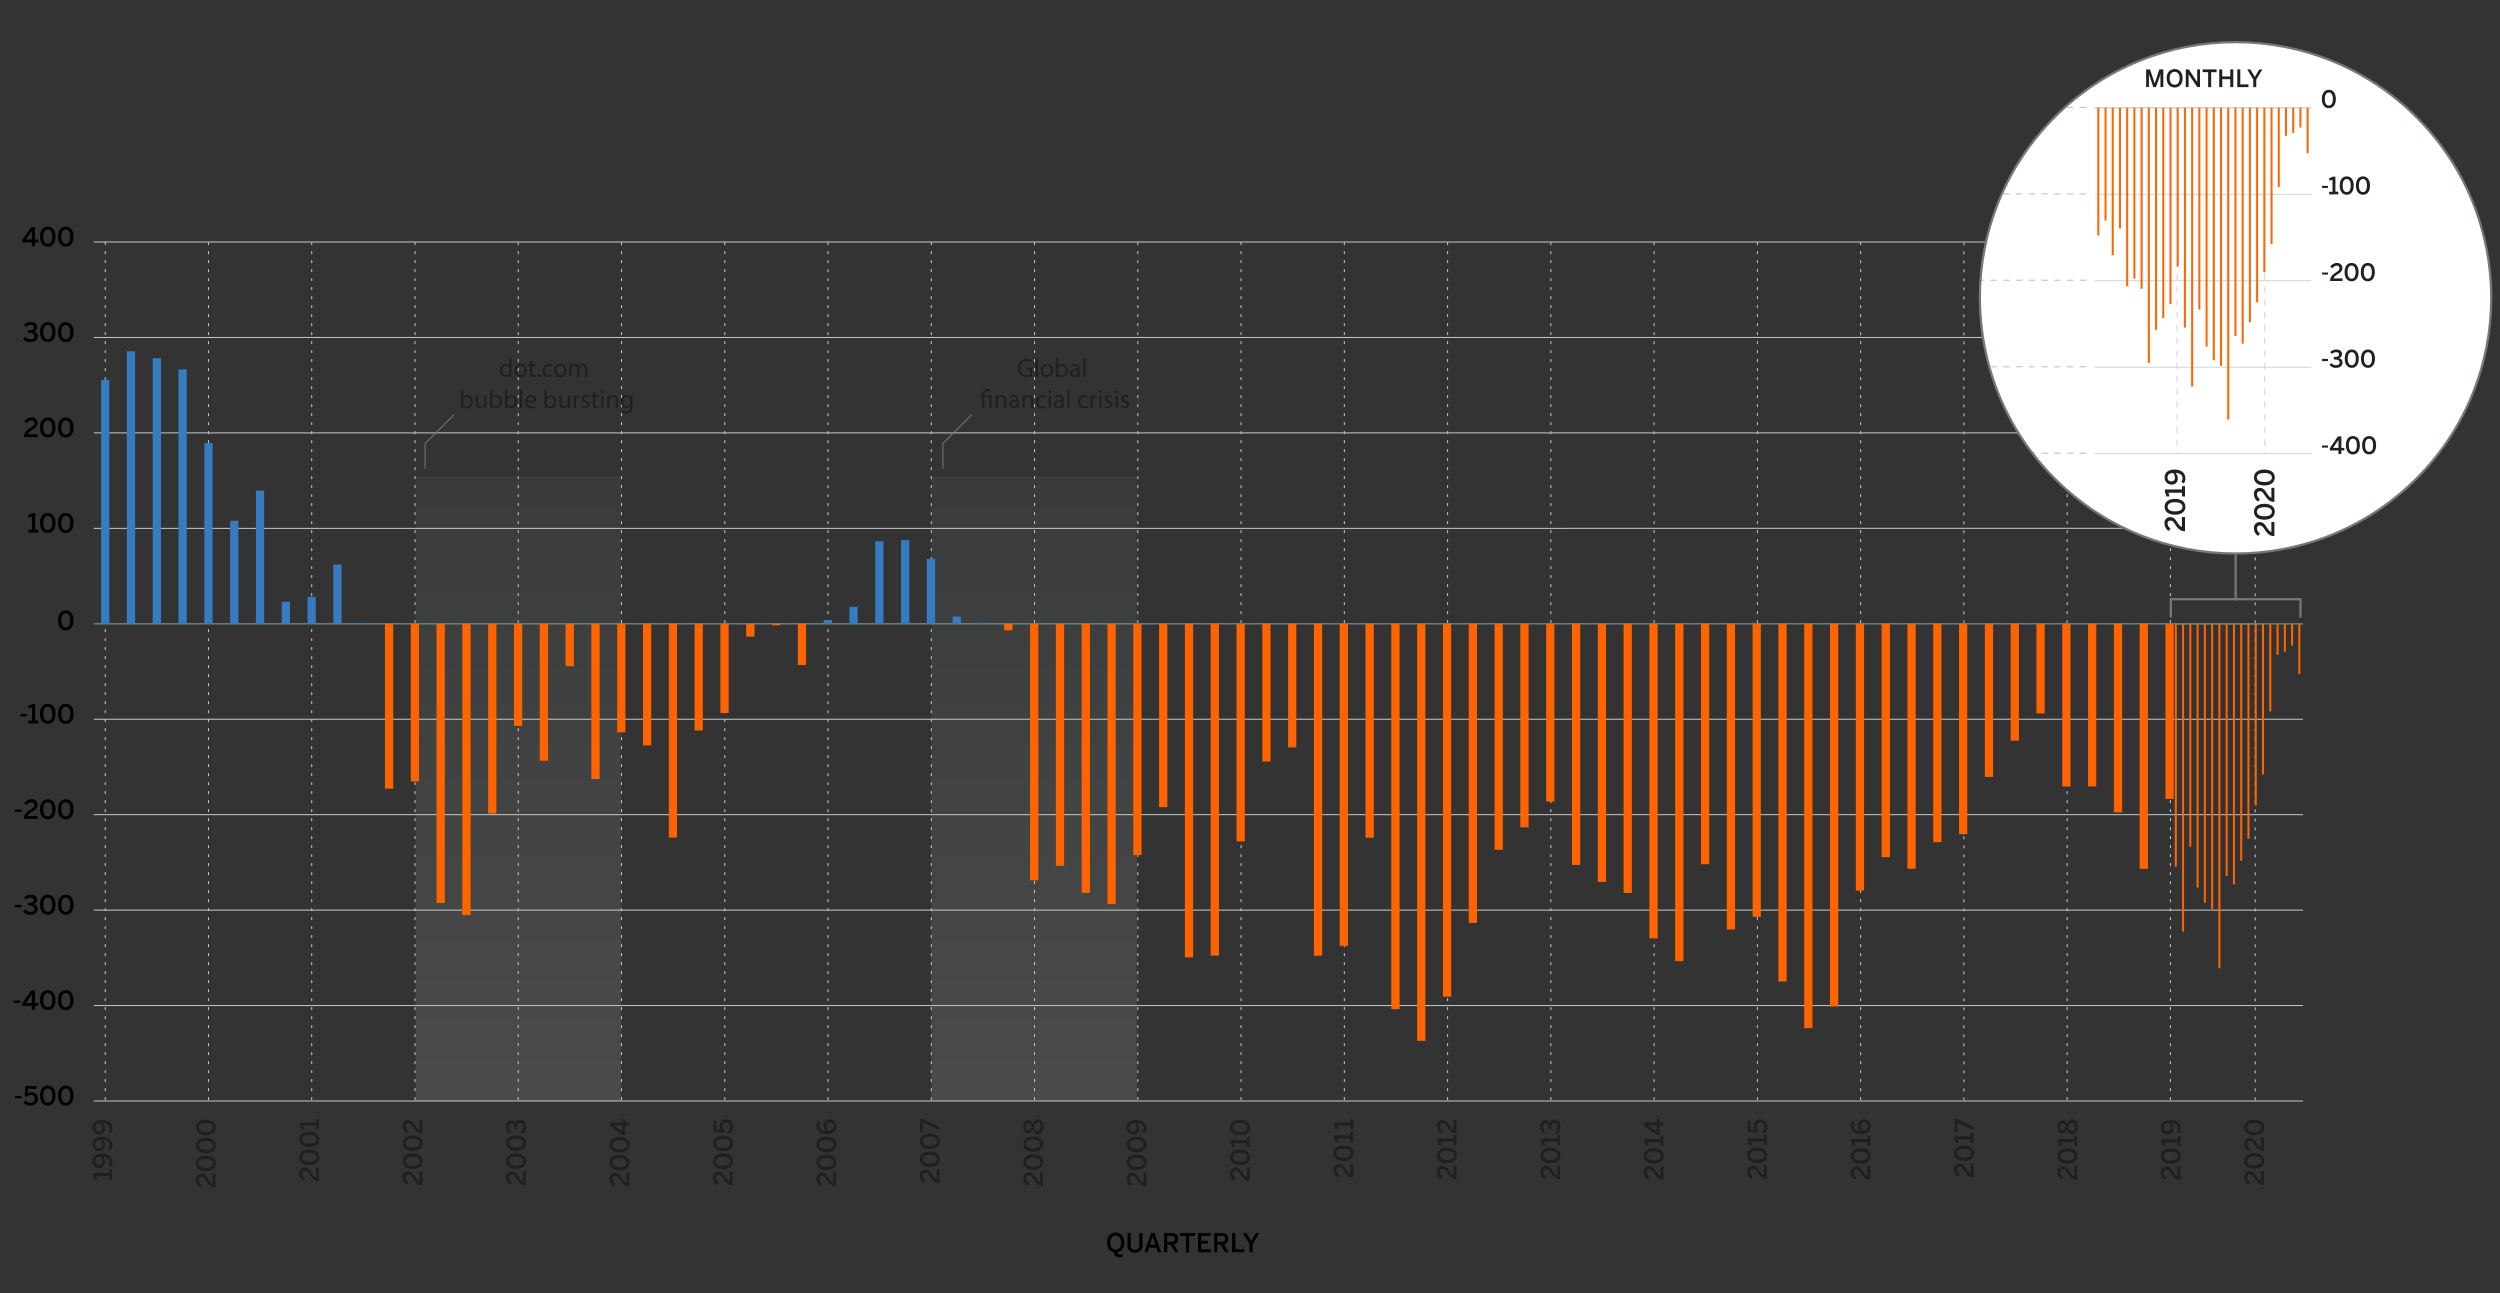 <svg id="Graph" xmlns="http://www.w3.org/2000/svg" xmlns:xlink="http://www.w3.org/1999/xlink" viewBox="0 0 1000 517.22"><rect x="0" y="0" width="1000" height="517.22" fill="#333333" stroke="none"/><defs><style>.cls-1,.cls-10,.cls-12,.cls-13,.cls-18,.cls-19,.cls-22,.cls-23,.cls-24{fill:none;}.cls-2{clip-path:url(#clip-path);}.cls-3{clip-path:url(#clip-path-2);}.cls-4{opacity:0.12;}.cls-5{clip-path:url(#clip-path-3);}.cls-6{clip-path:url(#clip-path-4);}.cls-7{fill:url(#linear-gradient);}.cls-8{clip-path:url(#clip-path-5);}.cls-9{fill:url(#linear-gradient-2);}.cls-10,.cls-12,.cls-22,.cls-23,.cls-24{stroke:#c6c9ca;}.cls-10,.cls-12,.cls-13,.cls-22,.cls-23,.cls-24{stroke-miterlimit:10;}.cls-10,.cls-12,.cls-18{stroke-width:0.4px;}.cls-10{stroke-dasharray:1.2 2.4;}.cls-11{fill:#231f20;}.cls-13{stroke:#6c7a7d;stroke-width:0.6px;}.cls-14{fill:#377cc0;}.cls-15{fill:#ff6400;}.cls-16{fill:url(#linear-gradient-3);}.cls-17{fill:url(#linear-gradient-4);}.cls-18,.cls-19{stroke:#72797c;}.cls-19{stroke-width:0.91px;}.cls-20{fill:#fff;}.cls-21{clip-path:url(#clip-path-9);}.cls-22,.cls-24{stroke-width:0.32px;}.cls-22,.cls-23{stroke-dasharray:2.55 2.55;}.cls-23{stroke-width:0.48px;}</style><clipPath id="clip-path"><rect class="cls-1" x="-12.5" y="-16.34" width="1015" height="525.69"/></clipPath><clipPath id="clip-path-2"><rect class="cls-1" x="3.87" y="44.2" width="981.17" height="465.14"/></clipPath><clipPath id="clip-path-3"><rect class="cls-1" x="166.29" y="190.73" width="82.18" height="249.68"/></clipPath><clipPath id="clip-path-4"><rect class="cls-1" x="166.29" y="190.73" width="82.18" height="249.68"/></clipPath><linearGradient id="linear-gradient" x1="-181.79" y1="642.04" x2="-179.97" y2="642.04" gradientTransform="matrix(0, -137.26, -137.26, 0, 88333.81, -24512.62)" gradientUnits="userSpaceOnUse"><stop offset="0" stop-color="#fcfcfc"/><stop offset="0.14" stop-color="#e6e8e9"/><stop offset="0.73" stop-color="#8f999c"/><stop offset="1" stop-color="#6c7a7e"/></linearGradient><clipPath id="clip-path-5"><rect class="cls-1" x="372.55" y="190.73" width="82.18" height="249.68"/></clipPath><linearGradient id="linear-gradient-2" x1="-181.79" y1="641.36" x2="-179.97" y2="641.36" gradientTransform="matrix(0, -137.26, -137.26, 0, 88447.24, -24512.63)" xlink:href="#linear-gradient"/><linearGradient id="linear-gradient-3" x1="-165.1" y1="625.87" x2="-163.28" y2="625.87" gradientTransform="matrix(0, -14.87, -14.87, 0, 9512.88, -2237.31)" xlink:href="#linear-gradient"/><linearGradient id="linear-gradient-4" x1="-165.1" y1="619.63" x2="-163.28" y2="619.63" gradientTransform="matrix(0, -14.87, -14.87, 0, 9626.45, -2237.38)" xlink:href="#linear-gradient"/><clipPath id="clip-path-9"><path class="cls-1" d="M857.43,23.67A102.32,102.32,0,0,0,869,218.29h50.39a102,102,0,0,0,40.87-21.07V41.05A102.28,102.28,0,0,0,931,23.67Z"/></clipPath></defs><g class="cls-2"><g class="cls-3"><g class="cls-4"><g class="cls-5"><g class="cls-6"><rect class="cls-7" x="166.29" y="190.73" width="82.18" height="249.68"/></g></g></g><g class="cls-4"><g class="cls-8"><g class="cls-8"><rect class="cls-9" x="372.55" y="190.73" width="82.18" height="249.68"/></g></g></g></g><line class="cls-10" x1="42.09" y1="96.85" x2="42.09" y2="440.45"/><line class="cls-10" x1="83.39" y1="96.85" x2="83.39" y2="440.45"/><line class="cls-10" x1="124.69" y1="96.85" x2="124.69" y2="440.45"/><line class="cls-10" x1="166" y1="96.85" x2="166" y2="440.45"/><line class="cls-10" x1="207.3" y1="96.85" x2="207.3" y2="440.45"/><line class="cls-10" x1="248.61" y1="96.85" x2="248.61" y2="440.45"/><line class="cls-10" x1="289.91" y1="96.85" x2="289.91" y2="440.45"/><line class="cls-10" x1="331.21" y1="96.85" x2="331.21" y2="440.45"/><line class="cls-10" x1="372.52" y1="96.85" x2="372.52" y2="440.45"/><line class="cls-10" x1="413.82" y1="96.85" x2="413.82" y2="440.45"/><line class="cls-10" x1="455.12" y1="96.85" x2="455.12" y2="440.45"/><line class="cls-10" x1="496.43" y1="96.85" x2="496.43" y2="440.45"/><line class="cls-10" x1="537.73" y1="96.85" x2="537.73" y2="440.45"/><line class="cls-10" x1="579.04" y1="96.85" x2="579.04" y2="440.45"/><line class="cls-10" x1="620.34" y1="96.85" x2="620.34" y2="440.45"/><line class="cls-10" x1="661.64" y1="96.85" x2="661.64" y2="440.45"/><line class="cls-10" x1="702.95" y1="96.85" x2="702.95" y2="440.45"/><line class="cls-10" x1="744.25" y1="96.85" x2="744.25" y2="440.45"/><line class="cls-10" x1="785.55" y1="96.94" x2="785.55" y2="440.54"/><line class="cls-10" x1="902.08" y1="96.94" x2="902.08" y2="440.54"/><line class="cls-10" x1="826.86" y1="96.85" x2="826.86" y2="440.45"/><line class="cls-10" x1="868.16" y1="96.85" x2="868.16" y2="440.45"/><path class="cls-11" d="M706.73,471.63h-.17c-1.11,0-2.18-.39-3.48-2.46-.76-1.2-1.13-1.68-1.92-1.68a1.08,1.08,0,0,0-1.11,1.23,2.3,2.3,0,0,0,1.13,1.85l-.66,1a3.34,3.34,0,0,1-1.64-2.9,2.18,2.18,0,0,1,2.19-2.46c.93,0,1.64.35,2.58,1.86.78,1.25,1.38,1.88,1.93,2v-3.92h1.15Z"/><path class="cls-11" d="M702.88,465.21c-2.41,0-4-1.15-4-3.12s1.59-3.09,4-3.09,4,1.12,4,3.09S705.28,465.21,702.88,465.21Zm0-4.89c-1.93,0-2.83.67-2.83,1.77s.9,1.79,2.83,1.79,2.85-.67,2.85-1.79S704.8,460.32,702.88,460.32Z"/><path class="cls-11" d="M706.73,458.05h-1.15V456.6h-5.23a3.46,3.46,0,0,1,.35,1.43h-1.17a2.24,2.24,0,0,0-.5-1.47v-1.25h6.55V454h1.15Z"/><path class="cls-11" d="M705.71,453.5l-.85-.81a2.83,2.83,0,0,0,.87-1.94,1.48,1.48,0,0,0-1.55-1.69,1.38,1.38,0,0,0-1.51,1.54,1.86,1.86,0,0,0,.74,1.59l-.28.88-4.1-.31v-4.51l1.14.09v3.39l2,.16a2.16,2.16,0,0,1-.57-1.64,2.35,2.35,0,0,1,2.55-2.5,2.67,2.67,0,0,1,2.73,2.93A3.72,3.72,0,0,1,705.71,453.5Z"/><path class="cls-11" d="M748.1,471.93h-.17c-1.11,0-2.18-.39-3.48-2.46-.76-1.2-1.13-1.68-1.92-1.68a1.08,1.08,0,0,0-1.11,1.23,2.3,2.3,0,0,0,1.13,1.85l-.66,1a3.32,3.32,0,0,1-1.64-2.89,2.18,2.18,0,0,1,2.19-2.46c.94,0,1.64.35,2.58,1.85.78,1.26,1.38,1.89,1.94,2v-3.92h1.14Z"/><path class="cls-11" d="M744.25,465.51c-2.4,0-4-1.15-4-3.12s1.6-3.1,4-3.1,4,1.13,4,3.1S746.65,465.51,744.25,465.51Zm0-4.89c-1.93,0-2.83.67-2.83,1.77s.9,1.79,2.83,1.79,2.85-.68,2.85-1.79S746.17,460.62,744.25,460.62Z"/><path class="cls-11" d="M748.1,458.34H747V456.9h-5.24a3.42,3.42,0,0,1,.35,1.42H740.9a2.24,2.24,0,0,0-.5-1.46v-1.25H747v-1.28h1.14Z"/><path class="cls-11" d="M744.38,453.65c-2.71,0-4.13-1.54-4.13-3.39a3.34,3.34,0,0,1,.63-2l1,.63a2.46,2.46,0,0,0-.44,1.44c0,1.19,1,2,2.64,2a3.07,3.07,0,0,1-.83-2.07,2.27,2.27,0,0,1,2.42-2.5,2.68,2.68,0,0,1,2.63,2.84C748.25,452.42,747,453.65,744.38,453.65Zm1.28-4.61c-.8,0-1.38.38-1.38,1.49a2.54,2.54,0,0,0,.76,1.81c1.49-.11,2.1-.8,2.1-1.78A1.38,1.38,0,0,0,745.66,449Z"/><path class="cls-11" d="M789.47,470.83h-.17c-1.11,0-2.18-.39-3.48-2.46-.76-1.2-1.13-1.67-1.92-1.67a1.08,1.08,0,0,0-1.11,1.23,2.28,2.28,0,0,0,1.13,1.84l-.67,1a3.35,3.35,0,0,1-1.63-2.9,2.18,2.18,0,0,1,2.19-2.46c.93,0,1.64.35,2.58,1.86.78,1.25,1.38,1.89,1.93,2v-3.93h1.15Z"/><path class="cls-11" d="M785.62,464.41c-2.41,0-4-1.14-4-3.11s1.59-3.1,4-3.1,4,1.12,4,3.1S788,464.41,785.62,464.41Zm0-4.89c-1.93,0-2.83.67-2.83,1.78s.9,1.79,2.83,1.79,2.85-.68,2.85-1.79S787.54,459.52,785.62,459.52Z"/><path class="cls-11" d="M789.47,457.25h-1.15v-1.44h-5.23a3.38,3.38,0,0,1,.35,1.42h-1.17a2.22,2.22,0,0,0-.5-1.46v-1.26h6.55v-1.28h1.15Z"/><path class="cls-11" d="M789.47,452.15,782.91,449v3.86h-1.14v-5.23h1.06l6.64,3.14Z"/><path class="cls-11" d="M830.84,471.91h-.17c-1.11,0-2.18-.39-3.49-2.46-.76-1.2-1.12-1.67-1.91-1.67a1.08,1.08,0,0,0-1.11,1.23,2.28,2.28,0,0,0,1.13,1.84l-.67,1a3.35,3.35,0,0,1-1.63-2.9,2.18,2.18,0,0,1,2.19-2.46c.93,0,1.64.35,2.58,1.86.78,1.25,1.38,1.89,1.93,2v-3.93h1.15Z"/><path class="cls-11" d="M827,465.49c-2.41,0-4-1.14-4-3.11s1.59-3.1,4-3.1,4,1.12,4,3.1S829.39,465.49,827,465.49Zm0-4.89c-1.93,0-2.83.67-2.83,1.78s.9,1.79,2.83,1.79,2.85-.68,2.85-1.79S828.91,460.6,827,460.6Z"/><path class="cls-11" d="M830.84,458.33h-1.15v-1.44h-5.23a3.38,3.38,0,0,1,.35,1.42h-1.17a2.24,2.24,0,0,0-.5-1.46v-1.26h6.55v-1.28h1.15Z"/><path class="cls-11" d="M828.9,453.73c-1,0-1.65-.79-2.11-1.88-.45.94-.93,1.52-1.88,1.52s-1.95-.93-1.95-2.66,1-2.64,1.95-2.64,1.42.55,1.85,1.52c.49-1.15,1-1.88,2.14-1.88s2.11,1.12,2.11,3S830.14,453.73,828.9,453.73Zm-3.9-4.37c-.49,0-1,.39-1,1.35s.45,1.37,1,1.37.94-.5,1.33-1.45C825.9,449.74,825.58,449.36,825,449.36Zm3.83-.32c-.7,0-1.09.58-1.56,1.77.47,1,.89,1.59,1.56,1.59s1.13-.66,1.13-1.69S829.54,449,828.83,449Z"/><path class="cls-11" d="M872.2,472H872c-1.12,0-2.19-.39-3.49-2.46-.76-1.2-1.12-1.67-1.91-1.67a1.08,1.08,0,0,0-1.12,1.23,2.3,2.3,0,0,0,1.14,1.84l-.67,1a3.33,3.33,0,0,1-1.63-2.9,2.17,2.17,0,0,1,2.18-2.46c.94,0,1.65.35,2.58,1.86.78,1.25,1.39,1.89,1.94,2v-3.92h1.14Z"/><path class="cls-11" d="M868.35,465.56c-2.4,0-4-1.14-4-3.12s1.59-3.09,4-3.09,4,1.12,4,3.09S870.76,465.56,868.35,465.56Zm0-4.89c-1.92,0-2.83.67-2.83,1.77s.91,1.8,2.83,1.8,2.86-.68,2.86-1.8S870.28,460.67,868.35,460.67Z"/><path class="cls-11" d="M872.2,458.4h-1.14V457h-5.23a3.54,3.54,0,0,1,.35,1.42H865a2.15,2.15,0,0,0-.5-1.46v-1.26h6.56v-1.28h1.14Z"/><path class="cls-11" d="M871.73,453.32l-1-.64a2.47,2.47,0,0,0,.47-1.44c0-1.19-1-2-2.67-2a3.07,3.07,0,0,1,.83,2.07,2.27,2.27,0,0,1-2.42,2.5,2.68,2.68,0,0,1-2.62-2.84c0-1.8,1.29-3,3.86-3s4.13,1.55,4.13,3.39A3.47,3.47,0,0,1,871.73,453.32Zm-4.17-4.11c-1.49.11-2.08.8-2.08,1.78a1.36,1.36,0,0,0,1.46,1.52c.8,0,1.38-.38,1.38-1.48A2.54,2.54,0,0,0,867.56,449.21Z"/><path class="cls-11" d="M905.54,473.91h-.16c-1.12,0-2.19-.39-3.49-2.46-.76-1.2-1.12-1.67-1.92-1.67a1.09,1.09,0,0,0-1.11,1.23,2.29,2.29,0,0,0,1.14,1.84l-.67,1a3.33,3.33,0,0,1-1.63-2.9,2.17,2.17,0,0,1,2.18-2.46c.94,0,1.65.35,2.58,1.86.78,1.25,1.39,1.89,1.94,2v-3.93h1.14Z"/><path class="cls-11" d="M901.69,467.49c-2.4,0-4-1.14-4-3.11s1.59-3.1,4-3.1,4,1.12,4,3.1S904.1,467.49,901.69,467.49Zm0-4.89c-1.92,0-2.83.67-2.83,1.78s.91,1.79,2.83,1.79,2.85-.68,2.85-1.79S903.62,462.6,901.69,462.6Z"/><path class="cls-11" d="M905.54,460.51h-.16c-1.12,0-2.19-.39-3.49-2.46-.76-1.2-1.12-1.67-1.92-1.67a1.08,1.08,0,0,0-1.11,1.23,2.32,2.32,0,0,0,1.14,1.84l-.67,1a3.33,3.33,0,0,1-1.63-2.9,2.17,2.17,0,0,1,2.18-2.46c.94,0,1.65.35,2.58,1.86.78,1.25,1.39,1.89,1.94,2V455h1.14Z"/><path class="cls-11" d="M901.69,454.09c-2.4,0-4-1.14-4-3.12s1.59-3.09,4-3.09,4,1.12,4,3.09S904.1,454.09,901.69,454.09Zm0-4.89c-1.92,0-2.83.67-2.83,1.77s.91,1.8,2.83,1.8,2.85-.68,2.85-1.8S903.62,449.2,901.69,449.2Z"/><path class="cls-11" d="M665.36,471.88h-.16c-1.12,0-2.19-.39-3.49-2.46-.76-1.2-1.13-1.67-1.92-1.67a1.08,1.08,0,0,0-1.11,1.23,2.31,2.31,0,0,0,1.13,1.84l-.66,1a3.34,3.34,0,0,1-1.64-2.9,2.18,2.18,0,0,1,2.19-2.46c.94,0,1.64.35,2.58,1.86.78,1.25,1.39,1.89,1.94,2v-3.92h1.14Z"/><path class="cls-11" d="M661.51,465.46c-2.4,0-4-1.14-4-3.12s1.6-3.09,4-3.09,4,1.12,4,3.09S663.92,465.46,661.51,465.46Zm0-4.89c-1.92,0-2.83.67-2.83,1.77s.91,1.8,2.83,1.8,2.85-.68,2.85-1.8S663.44,460.57,661.51,460.57Z"/><path class="cls-11" d="M665.36,458.3h-1.14v-1.44H659a3.39,3.39,0,0,1,.36,1.42h-1.18a2.22,2.22,0,0,0-.5-1.46v-1.26h6.56v-1.28h1.14Z"/><path class="cls-11" d="M665.36,450.2h-1.58V454h-1l-5.1-3.57v-1.53h5v-1.32h1.12v1.32h1.58Zm-2.7,2.38V450.2h-3.45v0Z"/><path class="cls-11" d="M624,471.7h-.16c-1.12,0-2.19-.39-3.49-2.46-.76-1.2-1.12-1.67-1.91-1.67a1.09,1.09,0,0,0-1.12,1.23,2.29,2.29,0,0,0,1.14,1.84l-.67,1a3.33,3.33,0,0,1-1.63-2.9,2.17,2.17,0,0,1,2.18-2.46c.94,0,1.65.35,2.58,1.86.78,1.25,1.39,1.89,1.94,2v-3.93H624Z"/><path class="cls-11" d="M620.14,465.28c-2.4,0-4-1.14-4-3.11s1.59-3.1,4-3.1,4,1.12,4,3.1S622.55,465.28,620.14,465.28Zm0-4.89c-1.92,0-2.83.67-2.83,1.78s.91,1.79,2.83,1.79,2.85-.68,2.85-1.79S622.07,460.39,620.14,460.39Z"/><path class="cls-11" d="M624,458.12h-1.14v-1.44h-5.24a3.39,3.39,0,0,1,.36,1.42h-1.18a2.18,2.18,0,0,0-.5-1.46v-1.26h6.56V454.1H624Z"/><path class="cls-11" d="M622.79,453.67l-.73-.92a2.35,2.35,0,0,0,.93-2c0-1-.36-1.59-1.18-1.59s-1.33.71-1.33,2.18v.36h-1.07v-.39c0-1.54-.44-1.94-1.12-1.94s-1,.37-1,1.35a2.59,2.59,0,0,0,.74,1.81l-.81.77a3.76,3.76,0,0,1-1.09-2.71c0-1.69.8-2.52,1.94-2.52a1.77,1.77,0,0,1,1.8,1.44,1.84,1.84,0,0,1,2-1.67c1.38,0,2.28,1.14,2.28,2.89A3.48,3.48,0,0,1,622.79,453.67Z"/><path class="cls-11" d="M582.63,471.68h-.17c-1.11,0-2.19-.39-3.49-2.46-.76-1.2-1.12-1.67-1.91-1.67a1.08,1.08,0,0,0-1.11,1.23,2.29,2.29,0,0,0,1.13,1.84l-.67,1a3.35,3.35,0,0,1-1.63-2.9,2.17,2.17,0,0,1,2.18-2.46c.94,0,1.65.35,2.59,1.86.78,1.25,1.38,1.89,1.93,2v-3.92h1.15Z"/><path class="cls-11" d="M578.78,465.26c-2.41,0-4-1.14-4-3.12s1.59-3.09,4-3.09,4,1.12,4,3.09S581.18,465.26,578.78,465.26Zm0-4.89c-1.93,0-2.83.67-2.83,1.77s.9,1.8,2.83,1.8,2.85-.68,2.85-1.8S580.7,460.37,578.78,460.37Z"/><path class="cls-11" d="M582.63,458.1h-1.15v-1.44h-5.23a3.54,3.54,0,0,1,.35,1.42h-1.18a2.15,2.15,0,0,0-.5-1.46v-1.26h6.56v-1.28h1.15Z"/><path class="cls-11" d="M582.63,453.43h-.17c-1.11,0-2.19-.39-3.49-2.46-.76-1.2-1.12-1.68-1.91-1.68a1.08,1.08,0,0,0-1.11,1.23,2.3,2.3,0,0,0,1.13,1.85l-.67,1a3.35,3.35,0,0,1-1.63-2.9A2.17,2.17,0,0,1,577,448c.94,0,1.65.35,2.59,1.86.78,1.25,1.38,1.88,1.93,2V448h1.15Z"/><path class="cls-11" d="M541.26,471h-.17c-1.11,0-2.18-.39-3.48-2.45-.76-1.19-1.13-1.67-1.92-1.67a1.08,1.08,0,0,0-1.11,1.23,2.27,2.27,0,0,0,1.13,1.83l-.67,1a3.35,3.35,0,0,1-1.63-2.89,2.17,2.17,0,0,1,2.19-2.45c.93,0,1.64.35,2.58,1.85.78,1.25,1.38,1.88,1.93,2v-3.91h1.15Z"/><path class="cls-11" d="M537.41,464.4c-2.41,0-4-1.14-4-3.1s1.59-3.08,4-3.08,4,1.12,4,3.08S539.81,464.4,537.41,464.4Zm0-4.86c-1.93,0-2.83.66-2.83,1.76s.9,1.78,2.83,1.78,2.85-.67,2.85-1.78S539.33,459.54,537.41,459.54Z"/><path class="cls-11" d="M541.26,456.85h-1.15v-1.44h-5.23a3.54,3.54,0,0,1,.35,1.42h-1.18a2.18,2.18,0,0,0-.5-1.46v-1.25h6.56v-1.27h1.15Z"/><path class="cls-11" d="M541.26,451.7h-1.15v-1.44h-5.23a3.37,3.37,0,0,1,.35,1.41h-1.17a2.21,2.21,0,0,0-.5-1.45V449h6.55v-1.28h1.15Z"/><path class="cls-11" d="M499.89,472.37h-.17c-1.11,0-2.18-.39-3.48-2.46-.76-1.2-1.13-1.67-1.92-1.67a1.08,1.08,0,0,0-1.11,1.23,2.28,2.28,0,0,0,1.13,1.84l-.66,1a3.34,3.34,0,0,1-1.64-2.9,2.18,2.18,0,0,1,2.19-2.46c.93,0,1.64.35,2.58,1.86.78,1.25,1.38,1.89,1.93,2V466.9h1.15Z"/><path class="cls-11" d="M496,466c-2.41,0-4-1.14-4-3.11s1.59-3.1,4-3.1,4,1.12,4,3.1S498.44,466,496,466Zm0-4.89c-1.93,0-2.83.67-2.83,1.78s.9,1.79,2.83,1.79,2.85-.68,2.85-1.79S498,461.06,496,461.06Z"/><path class="cls-11" d="M499.89,458.79h-1.15v-1.44h-5.23a3.38,3.38,0,0,1,.35,1.42h-1.17a2.24,2.24,0,0,0-.5-1.46v-1.26h6.55v-1.28h1.15Z"/><path class="cls-11" d="M496,454.1c-2.41,0-4-1.14-4-3.12s1.59-3.09,4-3.09,4,1.12,4,3.09S498.44,454.1,496,454.1Zm0-4.89c-1.93,0-2.83.67-2.83,1.77s.9,1.8,2.83,1.8,2.85-.68,2.85-1.8S498,449.21,496,449.21Z"/><path class="cls-11" d="M458.52,474.47h-.16c-1.12,0-2.19-.39-3.49-2.46-.76-1.2-1.12-1.67-1.91-1.67a1.09,1.09,0,0,0-1.12,1.23,2.3,2.3,0,0,0,1.14,1.84l-.67,1a3.33,3.33,0,0,1-1.63-2.9,2.17,2.17,0,0,1,2.18-2.46c.94,0,1.65.35,2.58,1.86.78,1.25,1.39,1.89,1.94,2V469h1.14Z"/><path class="cls-11" d="M454.67,468.05c-2.4,0-4-1.14-4-3.11s1.59-3.1,4-3.1,4,1.12,4,3.1S457.08,468.05,454.67,468.05Zm0-4.89c-1.92,0-2.83.67-2.83,1.78s.91,1.79,2.83,1.79,2.85-.68,2.85-1.79S456.6,463.16,454.67,463.16Z"/><path class="cls-11" d="M454.67,460.86c-2.4,0-4-1.15-4-3.12s1.59-3.1,4-3.1,4,1.13,4,3.1S457.08,460.86,454.67,460.86Zm0-4.89c-1.92,0-2.83.67-2.83,1.77s.91,1.79,2.83,1.79,2.85-.68,2.85-1.79S456.6,456,454.67,456Z"/><path class="cls-11" d="M458,453.31l-1-.63a2.47,2.47,0,0,0,.47-1.44c0-1.19-1.05-2-2.67-2a3.07,3.07,0,0,1,.83,2.07,2.27,2.27,0,0,1-2.42,2.5,2.68,2.68,0,0,1-2.62-2.84c0-1.8,1.29-3,3.86-3s4.13,1.54,4.13,3.39A3.34,3.34,0,0,1,458,453.31Zm-4.16-4.1c-1.49.11-2.08.8-2.08,1.78a1.36,1.36,0,0,0,1.46,1.52c.8,0,1.38-.38,1.38-1.49A2.54,2.54,0,0,0,453.88,449.21Z"/><path class="cls-11" d="M417.15,474.36H417c-1.12,0-2.19-.4-3.49-2.46-.76-1.2-1.12-1.68-1.91-1.68a1.09,1.09,0,0,0-1.12,1.23,2.32,2.32,0,0,0,1.14,1.85l-.67,1a3.32,3.32,0,0,1-1.63-2.89,2.17,2.17,0,0,1,2.18-2.46c.94,0,1.65.35,2.58,1.85.78,1.25,1.39,1.89,1.94,2v-3.93h1.14Z"/><path class="cls-11" d="M413.3,467.94c-2.4,0-4-1.15-4-3.12s1.59-3.1,4-3.1,4,1.13,4,3.1S415.71,467.94,413.3,467.94Zm0-4.89c-1.92,0-2.83.66-2.83,1.77s.91,1.79,2.83,1.79,2.85-.68,2.85-1.79S415.23,463.05,413.3,463.05Z"/><path class="cls-11" d="M413.3,460.74c-2.4,0-4-1.14-4-3.12s1.59-3.09,4-3.09,4,1.12,4,3.09S415.71,460.74,413.3,460.74Zm0-4.89c-1.92,0-2.83.67-2.83,1.77s.91,1.8,2.83,1.8,2.85-.68,2.85-1.8S415.23,455.85,413.3,455.85Z"/><path class="cls-11" d="M415.22,453.73c-1,0-1.66-.79-2.12-1.88-.44.94-.92,1.52-1.88,1.52s-1.94-.93-1.94-2.65,1-2.64,1.94-2.64,1.43.55,1.85,1.51c.49-1.14,1-1.88,2.15-1.88s2.11,1.12,2.11,3S416.46,453.73,415.22,453.73Zm-3.9-4.37c-.49,0-1,.39-1,1.36s.44,1.36,1,1.36.95-.5,1.34-1.45C412.22,449.74,411.9,449.36,411.32,449.36Zm3.83-.32c-.7,0-1.1.58-1.57,1.77.47,1,.9,1.59,1.57,1.59s1.13-.66,1.13-1.68S415.85,449,415.15,449Z"/><path class="cls-11" d="M375.79,473.22h-.17c-1.11,0-2.19-.39-3.49-2.46-.76-1.2-1.12-1.68-1.91-1.68a1.09,1.09,0,0,0-1.12,1.23,2.32,2.32,0,0,0,1.14,1.85l-.67,1a3.35,3.35,0,0,1-1.63-2.9,2.17,2.17,0,0,1,2.18-2.46c.94,0,1.65.35,2.59,1.86.78,1.25,1.38,1.88,1.93,2v-3.92h1.15Z"/><path class="cls-11" d="M371.93,466.8c-2.4,0-4-1.15-4-3.12s1.59-3.1,4-3.1,4,1.13,4,3.1S374.34,466.8,371.93,466.8Zm0-4.89c-1.92,0-2.83.67-2.83,1.77s.91,1.79,2.83,1.79,2.86-.68,2.86-1.79S373.86,461.91,371.93,461.91Z"/><path class="cls-11" d="M371.93,459.6c-2.4,0-4-1.14-4-3.11s1.59-3.1,4-3.1,4,1.12,4,3.1S374.34,459.6,371.93,459.6Zm0-4.88c-1.92,0-2.83.66-2.83,1.77s.91,1.79,2.83,1.79,2.86-.68,2.86-1.79S373.86,454.72,371.93,454.72Z"/><path class="cls-11" d="M375.79,452.14,369.23,449v3.86h-1.15v-5.23h1.07l6.64,3.14Z"/><path class="cls-11" d="M334.41,474.47h-.16c-1.12,0-2.19-.39-3.49-2.46-.76-1.2-1.12-1.67-1.91-1.67a1.08,1.08,0,0,0-1.12,1.23,2.32,2.32,0,0,0,1.14,1.84l-.67,1a3.33,3.33,0,0,1-1.63-2.9,2.17,2.17,0,0,1,2.18-2.46c.94,0,1.65.35,2.58,1.86.78,1.25,1.39,1.89,1.94,2V469h1.14Z"/><path class="cls-11" d="M330.56,468.05c-2.4,0-4-1.14-4-3.12s1.59-3.09,4-3.09,4,1.12,4,3.09S333,468.05,330.56,468.05Zm0-4.89c-1.92,0-2.83.67-2.83,1.77s.91,1.8,2.83,1.8,2.86-.68,2.86-1.8S332.49,463.16,330.56,463.16Z"/><path class="cls-11" d="M330.56,460.86c-2.4,0-4-1.15-4-3.12s1.59-3.1,4-3.1,4,1.13,4,3.1S333,460.86,330.56,460.86Zm0-4.89c-1.92,0-2.83.67-2.83,1.77s.91,1.79,2.83,1.79,2.86-.68,2.86-1.79S332.49,456,330.56,456Z"/><path class="cls-11" d="M330.7,453.66c-2.72,0-4.13-1.55-4.13-3.39a3.47,3.47,0,0,1,.62-2l1,.64a2.47,2.47,0,0,0-.45,1.44c0,1.19,1,2,2.65,2a3.07,3.07,0,0,1-.84-2.07,2.27,2.27,0,0,1,2.43-2.5,2.68,2.68,0,0,1,2.62,2.84C334.56,452.43,333.27,453.66,330.7,453.66Zm1.28-4.61c-.8,0-1.38.38-1.38,1.48a2.58,2.58,0,0,0,.75,1.82c1.49-.11,2.11-.8,2.11-1.78A1.38,1.38,0,0,0,332,449.05Z"/><path class="cls-11" d="M293.05,474.07h-.17c-1.11,0-2.19-.39-3.49-2.46-.76-1.19-1.12-1.67-1.91-1.67a1.08,1.08,0,0,0-1.11,1.23A2.28,2.28,0,0,0,287.5,473l-.67,1a3.35,3.35,0,0,1-1.63-2.9,2.18,2.18,0,0,1,2.19-2.46c.93,0,1.64.35,2.58,1.86.78,1.25,1.38,1.89,1.93,2V468.6h1.15Z"/><path class="cls-11" d="M289.2,467.65c-2.41,0-4-1.14-4-3.11s1.59-3.1,4-3.1,4,1.12,4,3.1S291.6,467.65,289.2,467.65Zm0-4.89c-1.93,0-2.83.67-2.83,1.78s.9,1.79,2.83,1.79,2.85-.68,2.85-1.79S291.12,462.76,289.2,462.76Z"/><path class="cls-11" d="M289.2,460.46c-2.41,0-4-1.15-4-3.12s1.59-3.09,4-3.09,4,1.12,4,3.09S291.6,460.46,289.2,460.46Zm0-4.89c-1.93,0-2.83.67-2.83,1.77s.9,1.79,2.83,1.79,2.85-.67,2.85-1.79S291.12,455.57,289.2,455.57Z"/><path class="cls-11" d="M292,453.51l-.86-.82a2.78,2.78,0,0,0,.88-1.94,1.48,1.48,0,0,0-1.55-1.68A1.37,1.37,0,0,0,289,450.6a1.86,1.86,0,0,0,.74,1.59l-.28.88-4.1-.3v-4.52l1.14.09v3.4l2,.16a2.2,2.2,0,0,1-.57-1.65,2.35,2.35,0,0,1,2.55-2.5,2.67,2.67,0,0,1,2.73,2.94A3.77,3.77,0,0,1,292,453.51Z"/><path class="cls-11" d="M251.68,474.59h-.17c-1.11,0-2.18-.39-3.49-2.46-.76-1.2-1.12-1.67-1.91-1.67a1.08,1.08,0,0,0-1.11,1.23,2.29,2.29,0,0,0,1.13,1.84l-.67,1a3.35,3.35,0,0,1-1.63-2.9,2.18,2.18,0,0,1,2.19-2.46c.93,0,1.64.35,2.58,1.86.78,1.25,1.38,1.89,1.93,2v-3.92h1.15Z"/><path class="cls-11" d="M247.83,468.17c-2.41,0-4-1.14-4-3.12s1.59-3.09,4-3.09,4,1.12,4,3.09S250.23,468.17,247.83,468.17Zm0-4.89c-1.93,0-2.83.67-2.83,1.77s.9,1.8,2.83,1.8,2.85-.68,2.85-1.8S249.75,463.28,247.83,463.28Z"/><path class="cls-11" d="M247.83,461c-2.41,0-4-1.15-4-3.12s1.59-3.1,4-3.1,4,1.13,4,3.1S250.23,461,247.83,461Zm0-4.89c-1.93,0-2.83.67-2.83,1.77s.9,1.79,2.83,1.79,2.85-.68,2.85-1.79S249.75,456.09,247.83,456.09Z"/><path class="cls-11" d="M251.68,450.2H250.1V454h-1l-5.1-3.58v-1.52h5v-1.33h1.13v1.33h1.58ZM249,452.58V450.2h-3.44v0Z"/><path class="cls-11" d="M210.31,474h-.17c-1.11,0-2.19-.39-3.49-2.46-.76-1.2-1.12-1.68-1.91-1.68a1.09,1.09,0,0,0-1.12,1.23,2.32,2.32,0,0,0,1.14,1.85l-.67,1a3.32,3.32,0,0,1-1.63-2.89,2.17,2.17,0,0,1,2.18-2.46c.94,0,1.65.35,2.59,1.85.78,1.26,1.38,1.89,1.93,2v-3.92h1.15Z"/><path class="cls-11" d="M206.46,467.57c-2.41,0-4-1.15-4-3.12s1.59-3.1,4-3.1,4,1.13,4,3.1S208.86,467.57,206.46,467.57Zm0-4.89c-1.93,0-2.84.67-2.84,1.77s.91,1.79,2.84,1.79,2.85-.68,2.85-1.79S208.38,462.68,206.46,462.68Z"/><path class="cls-11" d="M206.46,460.37c-2.41,0-4-1.14-4-3.11s1.59-3.1,4-3.1,4,1.12,4,3.1S208.86,460.37,206.46,460.37Zm0-4.89c-1.93,0-2.84.67-2.84,1.78s.91,1.79,2.84,1.79,2.85-.68,2.85-1.79S208.38,455.48,206.46,455.48Z"/><path class="cls-11" d="M209.1,453.69l-.73-.92a2.35,2.35,0,0,0,.94-2c0-1-.37-1.59-1.19-1.59-1,0-1.33.71-1.33,2.19v.36h-1.06v-.4c0-1.53-.45-1.94-1.13-1.94s-1,.38-1,1.35a2.61,2.61,0,0,0,.73,1.81l-.81.78a3.83,3.83,0,0,1-1.09-2.72c0-1.68.8-2.52,1.95-2.52a1.77,1.77,0,0,1,1.8,1.44,1.82,1.82,0,0,1,1.95-1.66c1.39,0,2.28,1.13,2.28,2.88A3.51,3.51,0,0,1,209.1,453.69Z"/><path class="cls-11" d="M168.94,474h-.17c-1.11,0-2.18-.39-3.48-2.46-.76-1.2-1.13-1.68-1.92-1.68a1.08,1.08,0,0,0-1.11,1.23,2.3,2.3,0,0,0,1.13,1.85l-.66,1a3.34,3.34,0,0,1-1.64-2.9,2.18,2.18,0,0,1,2.19-2.46c.93,0,1.64.35,2.58,1.86.78,1.25,1.38,1.88,1.93,2v-3.92h1.15Z"/><path class="cls-11" d="M165.09,467.6c-2.41,0-4-1.15-4-3.12s1.59-3.1,4-3.1,4,1.13,4,3.1S167.49,467.6,165.09,467.6Zm0-4.89c-1.93,0-2.83.67-2.83,1.77s.9,1.79,2.83,1.79,2.85-.68,2.85-1.79S167,462.71,165.09,462.71Z"/><path class="cls-11" d="M165.09,460.4c-2.41,0-4-1.14-4-3.11s1.59-3.1,4-3.1,4,1.12,4,3.1S167.49,460.4,165.09,460.4Zm0-4.88c-1.93,0-2.83.66-2.83,1.77s.9,1.79,2.83,1.79,2.85-.68,2.85-1.79S167,455.52,165.09,455.52Z"/><path class="cls-11" d="M168.94,453.43h-.17c-1.11,0-2.18-.39-3.48-2.46-.76-1.2-1.13-1.67-1.92-1.67a1.08,1.08,0,0,0-1.11,1.23,2.29,2.29,0,0,0,1.13,1.84l-.66,1a3.34,3.34,0,0,1-1.64-2.9,2.18,2.18,0,0,1,2.19-2.46c.93,0,1.64.35,2.58,1.86.78,1.25,1.38,1.89,1.93,2V448h1.15Z"/><path class="cls-11" d="M127.57,472.48h-.17c-1.11,0-2.18-.39-3.48-2.46-.76-1.2-1.13-1.68-1.92-1.68a1.08,1.08,0,0,0-1.11,1.23,2.3,2.3,0,0,0,1.13,1.85l-.66,1a3.34,3.34,0,0,1-1.64-2.9,2.18,2.18,0,0,1,2.19-2.46c.93,0,1.64.35,2.58,1.86.78,1.25,1.38,1.88,1.93,2V467h1.15Z"/><path class="cls-11" d="M123.72,466.06c-2.41,0-4-1.15-4-3.12s1.59-3.1,4-3.1,4,1.13,4,3.1S126.12,466.06,123.72,466.06Zm0-4.89c-1.93,0-2.83.67-2.83,1.77s.9,1.79,2.83,1.79,2.85-.68,2.85-1.79S125.64,461.17,123.72,461.17Z"/><path class="cls-11" d="M123.72,458.86c-2.41,0-4-1.14-4-3.11s1.59-3.1,4-3.1,4,1.12,4,3.1S126.12,458.86,123.72,458.86Zm0-4.88c-1.93,0-2.83.66-2.83,1.77s.9,1.79,2.83,1.79,2.85-.68,2.85-1.79S125.64,454,123.72,454Z"/><path class="cls-11" d="M127.57,451.7h-1.15v-1.44h-5.23a3.38,3.38,0,0,1,.35,1.42h-1.17a2.24,2.24,0,0,0-.5-1.46V449h6.55v-1.29h1.15Z"/><path class="cls-11" d="M86.2,474.92H86c-1.12,0-2.19-.39-3.49-2.46-.76-1.2-1.12-1.68-1.92-1.68A1.09,1.09,0,0,0,79.52,472a2.32,2.32,0,0,0,1.14,1.85l-.67,1a3.33,3.33,0,0,1-1.63-2.9,2.17,2.17,0,0,1,2.18-2.46c.94,0,1.65.35,2.58,1.86.78,1.25,1.39,1.88,1.94,2v-3.92H86.2Z"/><path class="cls-11" d="M82.35,468.5c-2.4,0-4-1.15-4-3.12s1.59-3.09,4-3.09,4,1.12,4,3.09S84.76,468.5,82.35,468.5Zm0-4.89c-1.92,0-2.83.67-2.83,1.77s.91,1.79,2.83,1.79,2.85-.67,2.85-1.79S84.28,463.61,82.35,463.61Z"/><path class="cls-11" d="M82.35,461.3c-2.4,0-4-1.14-4-3.11s1.59-3.1,4-3.1,4,1.12,4,3.1S84.76,461.3,82.35,461.3Zm0-4.88c-1.92,0-2.83.66-2.83,1.77s.91,1.79,2.83,1.79,2.85-.68,2.85-1.79S84.28,456.42,82.35,456.42Z"/><path class="cls-11" d="M82.35,454.11c-2.4,0-4-1.14-4-3.12s1.59-3.09,4-3.09,4,1.12,4,3.09S84.76,454.11,82.35,454.11Zm0-4.89c-1.92,0-2.83.67-2.83,1.77s.91,1.8,2.83,1.8,2.85-.68,2.85-1.8S84.28,449.22,82.35,449.22Z"/><path class="cls-11" d="M44.83,471.91H43.69v-1.44H38.45a3.39,3.39,0,0,1,.36,1.42H37.63a2.24,2.24,0,0,0-.5-1.47v-1.25h6.56v-1.28h1.14Z"/><path class="cls-11" d="M44.35,466.82l-1-.64a2.54,2.54,0,0,0,.46-1.44c0-1.19-1-2-2.66-2a3.07,3.07,0,0,1,.83,2.07,2.27,2.27,0,0,1-2.42,2.5A2.68,2.68,0,0,1,37,464.43c0-1.8,1.29-3,3.87-3S45,462.94,45,464.79A3.47,3.47,0,0,1,44.35,466.82Zm-4.16-4.11c-1.49.11-2.08.8-2.08,1.78A1.36,1.36,0,0,0,39.57,466c.8,0,1.38-.38,1.38-1.49A2.58,2.58,0,0,0,40.19,462.71Z"/><path class="cls-11" d="M44.35,460.07l-1-.64a2.54,2.54,0,0,0,.46-1.44c0-1.19-1-2-2.66-2A3.07,3.07,0,0,1,42,458a2.26,2.26,0,0,1-2.42,2.5A2.68,2.68,0,0,1,37,457.68c0-1.8,1.29-3,3.87-3S45,456.2,45,458A3.47,3.47,0,0,1,44.35,460.07ZM40.19,456c-1.49.11-2.08.8-2.08,1.79a1.36,1.36,0,0,0,1.46,1.51c.8,0,1.38-.38,1.38-1.48A2.58,2.58,0,0,0,40.19,456Z"/><path class="cls-11" d="M44.35,453.32l-1-.64a2.52,2.52,0,0,0,.46-1.44c0-1.19-1-2-2.66-2a3.07,3.07,0,0,1,.83,2.07,2.26,2.26,0,0,1-2.42,2.5A2.68,2.68,0,0,1,37,450.93c0-1.8,1.29-3,3.87-3S45,449.45,45,451.29A3.47,3.47,0,0,1,44.35,453.32Zm-4.16-4.11c-1.49.11-2.08.8-2.08,1.79a1.36,1.36,0,0,0,1.46,1.51c.8,0,1.38-.38,1.38-1.48A2.6,2.6,0,0,0,40.19,449.21Z"/><path d="M448,502.9c-1.63,0-2.41-.82-2.44-2-1.56-.28-2.74-1.67-2.74-3.9,0-2.59,1.62-4,3.48-4s3.47,1.4,3.47,4c0,2.3-1.26,3.7-2.89,3.94.16.74.69.82,1.65.82h.53v1.1Zm.46-5.86c0-1.81-.87-2.8-2.16-2.8s-2.17,1-2.17,2.8.86,2.84,2.17,2.84S448.47,498.85,448.47,497Z"/><path d="M451,498.08v-4.89h1.3V498c0,1.17.51,1.87,1.7,1.87s1.69-.67,1.69-1.86v-4.79H457v4.88a2.71,2.71,0,0,1-3,2.95A2.65,2.65,0,0,1,451,498.08Z"/><path d="M457.75,500.89l2.72-7.73h1.28l2.73,7.73h-1.33l-.63-1.83H459.6l-.64,1.83Zm2.24-3h2.15l-1.05-3.13h0Z"/><path d="M465.61,500.89v-7.7h2.76c1.83,0,2.89.74,2.89,2.31a2,2,0,0,1-1.7,2.19l1.81,3.2H470l-1.73-3h-1.35v3Zm1.28-4.17h1.43c1.08,0,1.66-.27,1.66-1.19s-.57-1.15-1.67-1.15h-1.42Z"/><path d="M474.37,500.89V494.4H472v-1.21h6.05v1.21h-2.38v6.49Z"/><path d="M479.2,500.89v-7.7h5v1.21H480.5v1.91h2.7v1.16h-2.7v2.24h3.88v1.18Z"/><path d="M485.66,500.89v-7.7h2.76c1.83,0,2.89.74,2.89,2.31a2,2,0,0,1-1.71,2.19l1.82,3.2H490l-1.73-3h-1.35v3Zm1.28-4.17h1.43c1.08,0,1.66-.27,1.66-1.19s-.57-1.15-1.67-1.15h-1.42Z"/><path d="M492.85,500.89v-7.7h1.3v6.52h3.55v1.18Z"/><path d="M499.79,500.89v-3.32l-2.62-4.38h1.37l1.93,3.28,1.91-3.28h1.35l-2.63,4.38v3.32Z"/><g class="cls-3"><path d="M6,439.27v-.91H8.6v.91Z"/><path d="M9.42,441.06l.82-.85a2.79,2.79,0,0,0,1.94.87,1.48,1.48,0,0,0,1.69-1.55A1.38,1.38,0,0,0,12.33,438a1.86,1.86,0,0,0-1.59.74l-.88-.28.31-4.1h4.51l-.09,1.15H11.2l-.16,2a2.16,2.16,0,0,1,1.64-.57,2.35,2.35,0,0,1,2.5,2.55,2.67,2.67,0,0,1-2.93,2.74A3.76,3.76,0,0,1,9.42,441.06Z"/><path d="M16,438.23c0-2.4,1.15-4,3.12-4s3.1,1.6,3.1,4-1.13,4-3.1,4S16,440.63,16,438.23Zm4.89,0c0-1.92-.67-2.83-1.77-2.83s-1.79.91-1.79,2.83.68,2.85,1.79,2.85S20.9,440.16,20.9,438.23Z"/><path d="M23.21,438.23c0-2.4,1.14-4,3.11-4s3.1,1.6,3.1,4-1.12,4-3.1,4S23.21,440.63,23.21,438.23Zm4.88,0c0-1.92-.66-2.83-1.77-2.83s-1.79.91-1.79,2.83.68,2.85,1.79,2.85S28.09,440.16,28.09,438.23Z"/><path d="M5.46,401.1v-.92H8.08v.92Z"/><path d="M12.73,403.91v-1.58H8.92v-1l3.57-5.1H14v5h1.32v1.13H14v1.58Zm-2.38-2.71h2.38v-3.44h0Z"/><path d="M16,400.06c0-2.41,1.15-4,3.12-4s3.1,1.59,3.1,4-1.13,4-3.1,4S16,402.46,16,400.06Zm4.89,0c0-1.93-.67-2.83-1.77-2.83s-1.79.9-1.79,2.83.68,2.85,1.79,2.85S20.9,402,20.9,400.06Z"/><path d="M23.2,400.06c0-2.41,1.15-4,3.12-4s3.1,1.59,3.1,4-1.13,4-3.1,4S23.2,402.46,23.2,400.06Zm4.89,0c0-1.93-.66-2.83-1.77-2.83s-1.79.9-1.79,2.83.68,2.85,1.79,2.85S28.09,402,28.09,400.06Z"/><path d="M6,362.92V362H8.57v.92Z"/><path d="M9.25,364.52l.93-.73a2.33,2.33,0,0,0,2,.94c1,0,1.59-.36,1.59-1.19s-.71-1.33-2.18-1.33H11.2v-1.06h.39c1.54,0,1.94-.45,1.94-1.12s-.37-1-1.35-1a2.57,2.57,0,0,0-1.81.74L9.59,359a3.81,3.81,0,0,1,2.72-1.1c1.69,0,2.52.8,2.52,1.95a1.77,1.77,0,0,1-1.44,1.8,1.84,1.84,0,0,1,1.67,2c0,1.38-1.14,2.28-2.89,2.28A3.5,3.5,0,0,1,9.25,364.52Z"/><path d="M16,361.88c0-2.4,1.15-4,3.12-4s3.1,1.6,3.1,4-1.13,4-3.1,4S16,364.28,16,361.88Zm4.89,0c0-1.93-.67-2.83-1.77-2.83s-1.79.9-1.79,2.83.68,2.85,1.79,2.85S20.91,363.8,20.91,361.88Z"/><path d="M23.22,361.88c0-2.4,1.14-4,3.11-4s3.1,1.6,3.1,4-1.12,4-3.1,4S23.22,364.28,23.22,361.88Zm4.88,0c0-1.93-.66-2.83-1.77-2.83s-1.79.9-1.79,2.83.68,2.85,1.79,2.85S28.1,363.8,28.1,361.88Z"/><path d="M6,324.75v-.92H8.65v.92Z"/><path d="M9.61,327.56v-.17c0-1.11.39-2.18,2.46-3.48,1.19-.76,1.67-1.13,1.67-1.92a1.08,1.08,0,0,0-1.23-1.11A2.28,2.28,0,0,0,10.67,322l-1-.66a3.34,3.34,0,0,1,2.89-1.64A2.18,2.18,0,0,1,15,321.9c0,.93-.35,1.64-1.86,2.58-1.25.78-1.89,1.38-2,1.93h3.93v1.15Z"/><path d="M16,323.71c0-2.41,1.15-4,3.12-4s3.1,1.59,3.1,4-1.13,4-3.1,4S16,326.11,16,323.71Zm4.89,0c0-1.93-.67-2.83-1.77-2.83s-1.79.9-1.79,2.83.68,2.85,1.79,2.85S20.91,325.63,20.91,323.71Z"/><path d="M23.22,323.71c0-2.41,1.14-4,3.11-4s3.1,1.59,3.1,4-1.12,4-3.1,4S23.22,326.11,23.22,323.71Zm4.88,0c0-1.93-.66-2.83-1.77-2.83s-1.79.9-1.79,2.83.68,2.85,1.79,2.85S28.1,325.63,28.1,323.71Z"/></g><path d="M8.2,286.57v-.91h2.62v.91Z"/><path d="M11.34,289.38v-1.14h1.45V283a3.47,3.47,0,0,1-1.43.36v-1.18a2.24,2.24,0,0,0,1.47-.5h1.25v6.56h1.28v1.14Z"/><path d="M16,285.53c0-2.4,1.15-4,3.12-4s3.1,1.59,3.1,4-1.13,4-3.1,4S16,287.94,16,285.53Zm4.89,0c0-1.92-.67-2.83-1.77-2.83s-1.79.91-1.79,2.83.68,2.85,1.79,2.85S20.91,287.46,20.91,285.53Z"/><path d="M23.21,285.53c0-2.4,1.15-4,3.12-4s3.1,1.59,3.1,4-1.13,4-3.1,4S23.21,287.94,23.21,285.53Zm4.89,0c0-1.92-.67-2.83-1.77-2.83s-1.79.91-1.79,2.83.68,2.85,1.79,2.85S28.1,287.46,28.1,285.53Z"/><path d="M23.21,248.16c0-2.41,1.14-4,3.11-4s3.1,1.59,3.1,4-1.12,4-3.1,4S23.21,250.56,23.21,248.16Zm4.88,0c0-1.93-.66-2.83-1.77-2.83s-1.79.9-1.79,2.83.68,2.85,1.79,2.85S28.09,250.08,28.09,248.16Z"/><path d="M11.33,213v-1.14h1.45v-5.24a3.43,3.43,0,0,1-1.42.36v-1.18a2.24,2.24,0,0,0,1.46-.5h1.25v6.56h1.28V213Z"/><path d="M16,209.18c0-2.4,1.15-4,3.12-4s3.1,1.59,3.1,4-1.13,4-3.1,4S16,211.59,16,209.18Zm4.89,0c0-1.92-.67-2.83-1.77-2.83s-1.79.91-1.79,2.83S18,212,19.13,212,20.9,211.11,20.9,209.18Z"/><path d="M23.21,209.18c0-2.4,1.14-4,3.11-4s3.1,1.59,3.1,4-1.12,4-3.1,4S23.21,211.59,23.21,209.18Zm4.88,0c0-1.92-.66-2.83-1.77-2.83s-1.79.91-1.79,2.83.68,2.85,1.79,2.85S28.09,211.11,28.09,209.18Z"/><path d="M9.6,174.86v-.17c0-1.11.4-2.18,2.46-3.48,1.2-.76,1.68-1.13,1.68-1.92a1.08,1.08,0,0,0-1.23-1.11,2.28,2.28,0,0,0-1.84,1.13l-1-.66A3.32,3.32,0,0,1,12.57,167,2.18,2.18,0,0,1,15,169.2c0,.93-.35,1.64-1.85,2.58-1.25.78-1.89,1.38-2,1.93h3.93v1.15Z"/><path d="M16,171c0-2.41,1.15-4,3.12-4s3.1,1.59,3.1,4-1.13,4-3.1,4S16,173.41,16,171Zm4.89,0c0-1.93-.67-2.83-1.77-2.83s-1.79.9-1.79,2.83.68,2.85,1.79,2.85S20.91,172.93,20.91,171Z"/><path d="M23.22,171c0-2.41,1.14-4,3.11-4s3.1,1.59,3.1,4-1.12,4-3.1,4S23.22,173.41,23.22,171Zm4.88,0c0-1.93-.66-2.83-1.77-2.83s-1.79.9-1.79,2.83.68,2.85,1.79,2.85S28.1,172.93,28.1,171Z"/><path d="M9.25,135.48l.92-.73a2.35,2.35,0,0,0,2,.93c1,0,1.59-.36,1.59-1.18,0-1-.71-1.33-2.18-1.33h-.36V132.1h.39c1.54,0,1.94-.44,1.94-1.12s-.37-1-1.35-1a2.59,2.59,0,0,0-1.81.74l-.77-.81a3.76,3.76,0,0,1,2.71-1.09c1.69,0,2.52.8,2.52,1.94a1.77,1.77,0,0,1-1.44,1.8,1.84,1.84,0,0,1,1.67,2c0,1.38-1.14,2.28-2.89,2.28A3.48,3.48,0,0,1,9.25,135.48Z"/><path d="M16,132.83c0-2.4,1.15-4,3.12-4s3.1,1.59,3.1,4-1.13,4-3.1,4S16,135.24,16,132.83Zm4.89,0c0-1.92-.67-2.83-1.77-2.83s-1.79.91-1.79,2.83.68,2.85,1.79,2.85S20.9,134.76,20.9,132.83Z"/><path d="M23.21,132.83c0-2.4,1.14-4,3.11-4s3.1,1.59,3.1,4-1.12,4-3.1,4S23.21,135.24,23.21,132.83Zm4.89,0c0-1.92-.67-2.83-1.78-2.83s-1.79.91-1.79,2.83.68,2.85,1.79,2.85S28.1,134.76,28.1,132.83Z"/><path d="M12.73,98.51V96.93H8.91v-1l3.58-5.1H14v5h1.32v1.13H14v1.58ZM10.35,95.8h2.38V92.36h0Z"/><path d="M16,94.66c0-2.41,1.15-4,3.12-4s3.1,1.59,3.1,4-1.13,4-3.1,4S16,97.06,16,94.66Zm4.89,0c0-1.93-.67-2.83-1.77-2.83s-1.79.9-1.79,2.83.68,2.85,1.79,2.85S20.9,96.58,20.9,94.66Z"/><path d="M23.2,94.66c0-2.41,1.15-4,3.12-4s3.1,1.59,3.1,4-1.13,4-3.1,4S23.2,97.06,23.2,94.66Zm4.89,0c0-1.93-.67-2.83-1.77-2.83s-1.79.9-1.79,2.83.68,2.85,1.79,2.85S28.09,96.58,28.09,94.66Z"/><line class="cls-12" x1="37.5" y1="440.4" x2="921.2" y2="440.4"/><line class="cls-12" x1="37.5" y1="402.23" x2="921.2" y2="402.23"/><line class="cls-12" x1="37.5" y1="364.05" x2="921.2" y2="364.05"/><line class="cls-12" x1="37.5" y1="325.87" x2="921.2" y2="325.87"/><line class="cls-12" x1="37.5" y1="287.69" x2="921.2" y2="287.69"/><line class="cls-13" x1="37.5" y1="249.51" x2="904.54" y2="249.51"/><line class="cls-12" x1="37.5" y1="211.34" x2="921.57" y2="211.33"/><line class="cls-12" x1="37.5" y1="173.16" x2="921.57" y2="173.16"/><line class="cls-12" x1="37.5" y1="134.98" x2="921.57" y2="134.98"/><line class="cls-12" x1="37.5" y1="96.8" x2="921.57" y2="96.8"/><rect class="cls-14" x="40.44" y="152.01" width="3.3" height="97.51"/><rect class="cls-14" x="50.76" y="140.52" width="3.3" height="109"/><rect class="cls-14" x="61.08" y="143.27" width="3.3" height="106.25"/><rect class="cls-14" x="71.4" y="147.73" width="3.3" height="101.78"/><rect class="cls-14" x="81.73" y="177.24" width="3.3" height="72.27"/><rect class="cls-14" x="92.05" y="208.28" width="3.3" height="41.23"/><rect class="cls-14" x="102.37" y="196.26" width="3.3" height="53.26"/><rect class="cls-14" x="112.69" y="240.73" width="3.3" height="8.78"/><rect class="cls-14" x="123.01" y="238.75" width="3.3" height="10.77"/><rect class="cls-14" x="133.33" y="225.85" width="3.3" height="23.67"/><rect class="cls-14" x="143.66" y="249.17" width="3.3" height="0.34"/><rect class="cls-15" x="153.98" y="249.51" width="3.3" height="65.93"/><rect class="cls-15" x="164.3" y="249.52" width="3.3" height="63.07"/><rect class="cls-15" x="174.62" y="249.51" width="3.3" height="111.71"/><rect class="cls-15" x="184.94" y="249.51" width="3.3" height="116.52"/><rect class="cls-15" x="195.27" y="249.51" width="3.3" height="75.9"/><rect class="cls-15" x="205.59" y="249.51" width="3.3" height="40.85"/><rect class="cls-15" x="215.91" y="249.52" width="3.3" height="54.78"/><rect class="cls-15" x="226.23" y="249.51" width="3.3" height="16.95"/><rect class="cls-15" x="236.55" y="249.52" width="3.3" height="62.08"/><rect class="cls-15" x="246.87" y="249.52" width="3.3" height="43.41"/><rect class="cls-15" x="257.2" y="249.52" width="3.3" height="48.64"/><rect class="cls-15" x="267.52" y="249.52" width="3.3" height="85.52"/><rect class="cls-15" x="277.84" y="249.51" width="3.3" height="42.68"/><rect class="cls-15" x="288.16" y="249.52" width="3.3" height="35.7"/><rect class="cls-15" x="298.48" y="249.52" width="3.3" height="5.12"/><rect class="cls-15" x="308.81" y="249.51" width="3.3" height="0.61"/><rect class="cls-15" x="319.13" y="249.52" width="3.3" height="16.49"/><rect class="cls-14" x="329.45" y="248.03" width="3.3" height="1.49"/><rect class="cls-14" x="339.77" y="242.76" width="3.3" height="6.76"/><rect class="cls-14" x="350.09" y="216.49" width="3.3" height="33.02"/><rect class="cls-14" x="360.42" y="216.03" width="3.3" height="33.48"/><rect class="cls-14" x="370.74" y="223.55" width="3.3" height="25.96"/><rect class="cls-14" x="381.06" y="246.65" width="3.3" height="2.86"/><rect class="cls-14" x="391.38" y="249.06" width="3.3" height="0.46"/><rect class="cls-15" x="401.7" y="249.52" width="3.3" height="2.6"/><rect class="cls-15" x="412.03" y="249.52" width="3.3" height="102.62"/><rect class="cls-15" x="422.35" y="249.52" width="3.3" height="96.82"/><rect class="cls-15" x="432.67" y="249.52" width="3.3" height="107.66"/><rect class="cls-15" x="442.99" y="249.52" width="3.3" height="112.09"/><rect class="cls-15" x="453.31" y="249.51" width="3.3" height="92.51"/><rect class="cls-15" x="463.64" y="249.51" width="3.3" height="73.34"/><rect class="cls-15" x="473.96" y="249.51" width="3.3" height="133.43"/><rect class="cls-15" x="484.28" y="249.52" width="3.3" height="132.71"/><rect class="cls-15" x="494.6" y="249.51" width="3.3" height="87.05"/><rect class="cls-15" x="504.92" y="249.51" width="3.3" height="55.09"/><rect class="cls-15" x="515.24" y="249.52" width="3.3" height="49.44"/><rect class="cls-15" x="525.57" y="249.51" width="3.3" height="132.78"/><rect class="cls-15" x="535.89" y="249.52" width="3.3" height="128.81"/><rect class="cls-15" x="546.21" y="249.52" width="3.3" height="85.59"/><rect class="cls-15" x="556.53" y="249.52" width="3.3" height="154.16"/><rect class="cls-15" x="566.85" y="249.51" width="3.3" height="166.84"/><rect class="cls-15" x="577.17" y="249.51" width="3.3" height="149.16"/><rect class="cls-15" x="587.5" y="249.52" width="3.3" height="119.65"/><rect class="cls-15" x="597.82" y="249.51" width="3.3" height="90.41"/><rect class="cls-15" x="608.14" y="249.51" width="3.3" height="81.43"/><rect class="cls-15" x="618.46" y="249.51" width="3.3" height="71.09"/><rect class="cls-15" x="628.79" y="249.51" width="3.3" height="96.48"/><rect class="cls-15" x="639.11" y="249.51" width="3.3" height="103.27"/><rect class="cls-15" x="649.43" y="249.52" width="3.3" height="107.66"/><rect class="cls-15" x="659.75" y="249.52" width="3.3" height="125.83"/><rect class="cls-15" x="670.07" y="249.51" width="3.3" height="134.96"/><rect class="cls-15" x="680.39" y="249.51" width="3.3" height="96.17"/><rect class="cls-15" x="690.72" y="249.52" width="3.3" height="122.28"/><rect class="cls-15" x="701.04" y="249.52" width="3.3" height="117.21"/><rect class="cls-15" x="711.36" y="249.51" width="3.3" height="143.09"/><rect class="cls-15" x="721.68" y="249.52" width="3.3" height="161.72"/><rect class="cls-15" x="732" y="249.52" width="3.3" height="153.06"/><rect class="cls-15" x="742.33" y="249.51" width="3.3" height="106.71"/><rect class="cls-15" x="752.65" y="249.51" width="3.3" height="93.35"/><rect class="cls-15" x="762.97" y="249.51" width="3.3" height="98"/><rect class="cls-15" x="773.29" y="249.51" width="3.3" height="87.35"/><rect class="cls-15" x="783.61" y="249.51" width="3.3" height="84.14"/><rect class="cls-15" x="793.94" y="249.52" width="3.3" height="61.24"/><rect class="cls-15" x="804.26" y="249.51" width="3.3" height="46.77"/><rect class="cls-15" x="814.58" y="249.52" width="3.3" height="35.85"/><rect class="cls-15" x="824.9" y="249.51" width="3.3" height="65.09"/><rect class="cls-15" x="835.22" y="249.51" width="3.3" height="65.06"/><rect class="cls-15" x="845.55" y="249.52" width="3.3" height="75.44"/><rect class="cls-15" x="855.87" y="249.51" width="3.3" height="98.04"/><rect class="cls-15" x="866.19" y="249.51" width="3.3" height="70.06"/><path class="cls-16" d="M248.61,215.3v1.56h0Zm0-3.11v1.56h0Zm0-3.11v1.56h0Zm0-3.11v1.55h0Zm0-3.11v1.55h0Zm0-3.11v1.55h0Zm0-3.11v1.55h0Zm0-3.11v1.55h0Zm-.17-2.95h.17V192h0v-1.39Zm-3.11,0h0Zm-3.11,0h0Zm-3.11,0h0Zm-3.11,0h0Zm-3.11,0h0Zm-3.11,0h0Zm-3.11,0h0Zm-3.11,0h0Zm-3.11,0h0Zm-3.11,0h0Zm-3.12,0h0Zm-3.11,0h0Zm-3.11,0h0Zm-3.11,0h0Zm-3.11,0h0Zm-3.11,0h0Zm-3.11,0h0Zm-3.11,0h0Zm-3.11,0h0Zm-3.11,0h0Zm-3.11,0h0Zm-3.11,0h0Zm-3.11,0h0Zm-3.11,0h0Zm-3.11,0h0Zm-3.11,0h0Zm-1.15,2V191h0Zm0,3.11V194.1h0Zm0,3.11v-1.56h0Zm0,3.11v-1.55h0Zm0,3.11v-1.55h0Zm0,3.11v-1.55h0Zm0,3.11v-1.55h0Zm0,3.11v-1.55h0Zm0,3.11v-1.55h0Z"/><path class="cls-17" d="M455.11,215.14v1.56h0Zm0-3.13v1.56h0Zm0-3.12v1.56h0Zm0-3.13v1.56h0Zm0-3.12v1.56h0Zm0-3.13v1.56h0Zm0-3.12V198h0Zm0-3.13v1.56h0Zm-.45-2.68h.45v1.12h0v-1.12Zm-3.12,0h0Zm-3.13,0h0Zm-3.12,0h0Zm-3.13,0h0Zm-3.12,0h0Zm-3.13,0h0Zm-3.12,0h0Zm-3.13,0h0Zm-3.12,0h0Zm-3.13,0h0Zm-3.12,0h0Zm-3.13,0h0Zm-3.12,0h0Zm-3.13,0h0Zm-3.12,0h0Zm-3.13,0h0Zm-3.12,0h0Zm-3.13,0h0Zm-3.12,0h0Zm-3.13,0h0Zm-3.12,0h0Zm-3.13,0h0Zm-3.12,0h0Zm-3.13,0h0Zm-3.12,0h0Zm-3.13,0h0Zm-1.27,1.85v-1.56h0Zm0,3.13V194h0Zm0,3.12v-1.56h0Zm0,3.13v-1.56h0Zm0,3.12v-1.56h0Zm0,3.13V206.5h0Zm0,3.12v-1.56h0Zm0,3.13v-1.56h0Zm0,3.12v-1.56h0Z"/><path class="cls-11" d="M204.63,143.32v6.09c0,.44,0,1,.05,1.3h-.83l0-.88h0a1.84,1.84,0,0,1-1.71,1,2.3,2.3,0,0,1-2.16-2.56,2.41,2.41,0,0,1,2.26-2.7,1.68,1.68,0,0,1,1.52.77h0v-3Zm-.91,4.4a1.64,1.64,0,0,0,0-.38,1.35,1.35,0,0,0-1.32-1.07c-1,0-1.51.84-1.51,1.95s.5,1.86,1.48,1.86a1.38,1.38,0,0,0,1.35-1.09,1.61,1.61,0,0,0,0-.39Z"/><path class="cls-11" d="M210.71,148.15a2.46,2.46,0,0,1-2.51,2.67,2.39,2.39,0,0,1-2.41-2.59,2.46,2.46,0,0,1,2.5-2.67A2.38,2.38,0,0,1,210.71,148.15Zm-4,0c0,1.1.63,1.94,1.53,1.94s1.52-.83,1.52-2c0-.85-.42-1.94-1.5-1.94S206.72,147.24,206.72,148.2Z"/><path class="cls-11" d="M213,144.22v1.45h1.31v.7H213v2.71c0,.63.18,1,.69,1a2.21,2.21,0,0,0,.53-.06l0,.69a2.34,2.34,0,0,1-.81.12,1.27,1.27,0,0,1-1-.38,1.87,1.87,0,0,1-.36-1.31v-2.75h-.78v-.7h.78v-1.21Z"/><path class="cls-11" d="M215.06,150.17a.62.62,0,1,1,1.24,0,.62.62,0,1,1-1.24,0Z"/><path class="cls-11" d="M221,150.52a3.29,3.29,0,0,1-1.44.29,2.39,2.39,0,0,1-2.51-2.57,2.55,2.55,0,0,1,2.7-2.67,3,3,0,0,1,1.27.26l-.21.71a2,2,0,0,0-1.06-.24,1.74,1.74,0,0,0-1.78,1.9,1.72,1.72,0,0,0,1.75,1.88,2.55,2.55,0,0,0,1.13-.25Z"/><path class="cls-11" d="M226.6,148.15a2.46,2.46,0,0,1-2.51,2.67,2.39,2.39,0,0,1-2.41-2.59,2.46,2.46,0,0,1,2.49-2.67A2.39,2.39,0,0,1,226.6,148.15Zm-4,0c0,1.1.64,1.94,1.53,1.94s1.53-.83,1.53-2c0-.85-.42-1.94-1.51-1.94S222.6,147.24,222.6,148.2Z"/><path class="cls-11" d="M227.75,147c0-.52,0-.94,0-1.36h.8l0,.81h0a1.72,1.72,0,0,1,1.58-.92,1.48,1.48,0,0,1,1.42,1h0a2.2,2.2,0,0,1,.57-.66,1.7,1.7,0,0,1,1.11-.35c.67,0,1.65.43,1.65,2.18v3h-.89v-2.85c0-1-.36-1.55-1.09-1.55a1.19,1.19,0,0,0-1.09.83,1.53,1.53,0,0,0-.07.46v3.11h-.89v-3c0-.8-.36-1.38-1.06-1.38a1.24,1.24,0,0,0-1.13.91,1.33,1.33,0,0,0-.07.45v3h-.9Z"/><path class="cls-11" d="M184.41,163.19c0-.34,0-.85,0-1.3v-6.08h.9V159h0a1.87,1.87,0,0,1,1.71-.93c1.25,0,2.14,1,2.13,2.57a2.4,2.4,0,0,1-2.26,2.7,1.8,1.8,0,0,1-1.69-.95h0l0,.83Zm.94-2a1.88,1.88,0,0,0,.05.33,1.4,1.4,0,0,0,1.37,1.07c1,0,1.53-.78,1.53-1.93s-.52-1.88-1.5-1.88a1.46,1.46,0,0,0-1.39,1.13,1.68,1.68,0,0,0-.06.37Z"/><path class="cls-11" d="M194.58,161.82c0,.52,0,1,0,1.37h-.82l-.05-.82h0a1.89,1.89,0,0,1-1.66.94c-.8,0-1.74-.44-1.74-2.21v-2.94h.91V161c0,1,.29,1.6,1.13,1.6a1.32,1.32,0,0,0,1.2-.83,1.19,1.19,0,0,0,.09-.47v-3.09h.91Z"/><path class="cls-11" d="M196.06,163.19c0-.34,0-.85,0-1.3v-6.08H197V159h0a1.88,1.88,0,0,1,1.72-.93c1.24,0,2.13,1,2.12,2.57a2.4,2.4,0,0,1-2.26,2.7,1.8,1.8,0,0,1-1.69-.95h0l0,.83Zm.95-2a1.86,1.86,0,0,0,0,.33,1.42,1.42,0,0,0,1.37,1.07c1,0,1.53-.78,1.53-1.93s-.52-1.88-1.5-1.88a1.46,1.46,0,0,0-1.39,1.13,1.74,1.74,0,0,0-.05.37Z"/><path class="cls-11" d="M202,163.19c0-.34,0-.85,0-1.3v-6.08h.91V159h0a1.88,1.88,0,0,1,1.72-.93c1.24,0,2.13,1,2.12,2.57a2.4,2.4,0,0,1-2.26,2.7,1.8,1.8,0,0,1-1.69-.95h0l0,.83Zm1-2a1.86,1.86,0,0,0,0,.33,1.42,1.42,0,0,0,1.37,1.07c1,0,1.53-.78,1.53-1.93s-.52-1.88-1.5-1.88A1.46,1.46,0,0,0,203,159.9a1.74,1.74,0,0,0,0,.37Z"/><path class="cls-11" d="M207.94,155.81h.92v7.38h-.92Z"/><path class="cls-11" d="M210.91,160.84a1.61,1.61,0,0,0,1.73,1.75,3.23,3.23,0,0,0,1.39-.26l.16.66a4.25,4.25,0,0,1-1.68.31,2.34,2.34,0,0,1-2.48-2.54A2.45,2.45,0,0,1,212.4,158a2.14,2.14,0,0,1,2.08,2.38,3.52,3.52,0,0,1,0,.42Zm2.68-.65a1.3,1.3,0,0,0-1.27-1.49,1.51,1.51,0,0,0-1.4,1.49Z"/><path class="cls-11" d="M217.77,163.19c0-.34,0-.85,0-1.3v-6.08h.9V159h0a1.89,1.89,0,0,1,1.72-.93c1.25,0,2.13,1,2.12,2.57,0,1.8-1.13,2.7-2.26,2.7a1.78,1.78,0,0,1-1.68-.95h0l-.05.83Zm.95-2a1.86,1.86,0,0,0,0,.33,1.42,1.42,0,0,0,1.38,1.07c1,0,1.53-.78,1.53-1.93s-.52-1.88-1.5-1.88a1.47,1.47,0,0,0-1.4,1.13,1.74,1.74,0,0,0-.05.37Z"/><path class="cls-11" d="M228,161.82c0,.52,0,1,0,1.37h-.81l-.05-.82h0a1.89,1.89,0,0,1-1.67.94c-.79,0-1.73-.44-1.73-2.21v-2.94h.91V161c0,1,.29,1.6,1.12,1.6a1.32,1.32,0,0,0,1.21-.83,1.4,1.4,0,0,0,.09-.47v-3.09H228Z"/><path class="cls-11" d="M229.47,159.73c0-.59,0-1.1,0-1.57h.8l0,1h0a1.52,1.52,0,0,1,1.4-1.11,1.09,1.09,0,0,1,.26,0v.87a1.51,1.51,0,0,0-.32,0,1.28,1.28,0,0,0-1.22,1.17,2.68,2.68,0,0,0,0,.43v2.68h-.9Z"/><path class="cls-11" d="M232.75,162.26a2.36,2.36,0,0,0,1.2.36c.67,0,1-.33,1-.75s-.26-.67-.93-.92c-.91-.33-1.34-.83-1.34-1.43A1.56,1.56,0,0,1,234.4,158a2.48,2.48,0,0,1,1.24.32l-.23.66a2,2,0,0,0-1-.29c-.54,0-.84.31-.84.69s.3.6,1,.85c.87.33,1.32.77,1.32,1.52s-.69,1.51-1.89,1.51a2.93,2.93,0,0,1-1.41-.34Z"/><path class="cls-11" d="M238.09,156.71v1.45h1.32v.7h-1.32v2.71c0,.63.18,1,.69,1a2.08,2.08,0,0,0,.53-.06l0,.68a2,2,0,0,1-.81.13,1.29,1.29,0,0,1-1-.39,1.85,1.85,0,0,1-.35-1.31v-2.74h-.78v-.7h.78V157Z"/><path class="cls-11" d="M241.46,156.74a.57.57,0,0,1-1.14,0,.56.56,0,0,1,.57-.57A.55.55,0,0,1,241.46,156.74Zm-1,6.45v-5h.91v5Z"/><path class="cls-11" d="M242.87,159.52c0-.52,0-1,0-1.36h.81l.05.83h0a1.86,1.86,0,0,1,1.67-1c.7,0,1.78.42,1.78,2.15v3h-.92v-2.9c0-.81-.3-1.49-1.16-1.49a1.29,1.29,0,0,0-1.23.94,1.35,1.35,0,0,0-.06.43v3h-.92Z"/><path class="cls-11" d="M253,158.16c0,.36,0,.77,0,1.38v2.93a2.9,2.9,0,0,1-.72,2.3,2.68,2.68,0,0,1-1.83.6,3.23,3.23,0,0,1-1.67-.42l.23-.69a2.9,2.9,0,0,0,1.47.39c.94,0,1.63-.49,1.63-1.76v-.56h0a1.81,1.81,0,0,1-1.61.84,2.25,2.25,0,0,1-2.14-2.45,2.42,2.42,0,0,1,2.27-2.68,1.68,1.68,0,0,1,1.57.88h0l0-.76Zm-.94,2a1.09,1.09,0,0,0-.06-.42,1.31,1.31,0,0,0-1.27-1c-.88,0-1.5.74-1.5,1.91,0,1,.5,1.81,1.48,1.81a1.33,1.33,0,0,0,1.27-.94,1.4,1.4,0,0,0,.08-.49Z"/><polyline class="cls-18" points="181.53 165.9 170.05 177.39 170.05 187.39"/><path class="cls-11" d="M412.87,150.4a6.63,6.63,0,0,1-2.15.38,3.3,3.3,0,0,1-3.6-3.54,3.51,3.51,0,0,1,3.8-3.62,4.4,4.4,0,0,1,1.74.32l-.21.74a3.79,3.79,0,0,0-1.55-.3,2.62,2.62,0,0,0-2.82,2.82,2.57,2.57,0,0,0,2.7,2.83,2.87,2.87,0,0,0,1.21-.19v-2.09h-1.43V147h2.31Z"/><path class="cls-11" d="M414.22,143.32h.92v7.39h-.92Z"/><path class="cls-11" d="M421.24,148.15a2.46,2.46,0,0,1-2.51,2.67,2.39,2.39,0,0,1-2.41-2.59,2.46,2.46,0,0,1,2.49-2.67A2.39,2.39,0,0,1,421.24,148.15Zm-4,0c0,1.1.64,1.94,1.53,1.94s1.53-.83,1.53-2c0-.85-.43-1.94-1.51-1.94S417.24,147.24,417.24,148.2Z"/><path class="cls-11" d="M422.35,150.71c0-.35,0-.86,0-1.3v-6.09h.91v3.16h0a1.86,1.86,0,0,1,1.71-.92c1.25,0,2.14,1,2.13,2.57a2.39,2.39,0,0,1-2.26,2.69,1.81,1.81,0,0,1-1.69-.94h0l0,.83Zm.95-2a1.75,1.75,0,0,0,0,.33,1.41,1.41,0,0,0,1.37,1.07c1,0,1.53-.78,1.53-1.93s-.52-1.87-1.5-1.87a1.45,1.45,0,0,0-1.39,1.12,1.84,1.84,0,0,0-.05.37Z"/><path class="cls-11" d="M431.1,150.71l-.07-.64h0a1.87,1.87,0,0,1-1.54.75,1.43,1.43,0,0,1-1.54-1.44c0-1.22,1.08-1.89,3-1.88v-.1a1,1,0,0,0-1.14-1.17,2.48,2.48,0,0,0-1.31.38l-.21-.61a3.15,3.15,0,0,1,1.66-.44c1.54,0,1.91,1.05,1.91,2.06v1.88a7.44,7.44,0,0,0,.08,1.21Zm-.13-2.57c-1,0-2.14.15-2.14,1.13a.82.82,0,0,0,.87.88,1.24,1.24,0,0,0,1.21-.85A.94.94,0,0,0,431,149Z"/><path class="cls-11" d="M433.33,143.32h.91v7.39h-.91Z"/><path class="cls-11" d="M392.84,163.2v-4.34h-.7v-.7h.7v-.27a2,2,0,0,1,2.2-2.2,2.59,2.59,0,0,1,1.28.33l-.26.7a2,2,0,0,0-1.06-.29c-1,0-1.25.68-1.25,1.48v.25h2.92v5h-.9v-4.34h-2v4.34Zm5.35-3.68c0-.52,0-1,0-1.36H399l.05.83h0a1.86,1.86,0,0,1,1.67-1c.7,0,1.78.42,1.78,2.15v3h-.92v-2.91c0-.81-.3-1.49-1.16-1.49a1.3,1.3,0,0,0-1.23.94,1.35,1.35,0,0,0-.06.43v3h-.92Zm8.57,3.68-.08-.64h0a1.86,1.86,0,0,1-1.54.75,1.44,1.44,0,0,1-1.54-1.45c0-1.21,1.08-1.88,3-1.87v-.1a1,1,0,0,0-1.15-1.17,2.63,2.63,0,0,0-1.31.37l-.21-.6a3.15,3.15,0,0,1,1.66-.45c1.54,0,1.91,1.05,1.91,2.06V162a7.37,7.37,0,0,0,.09,1.21Zm-.14-2.58c-1,0-2.13.16-2.13,1.14a.81.81,0,0,0,.86.87,1.25,1.25,0,0,0,1.22-.84,1,1,0,0,0,.05-.29Zm2.36-1.1c0-.52,0-1,0-1.36h.81l.05.83h0a1.86,1.86,0,0,1,1.67-1c.7,0,1.78.42,1.78,2.15v3h-.92v-2.91c0-.81-.3-1.49-1.16-1.49a1.3,1.3,0,0,0-1.23.94,1.35,1.35,0,0,0-.06.43v3H409Zm9.37,3.49a3.46,3.46,0,0,1-1.45.29,2.39,2.39,0,0,1-2.51-2.57,2.56,2.56,0,0,1,2.71-2.68,3.15,3.15,0,0,1,1.27.26l-.21.71a2.17,2.17,0,0,0-1.06-.24,1.75,1.75,0,0,0-1.78,1.91,1.73,1.73,0,0,0,1.75,1.88,2.5,2.5,0,0,0,1.12-.25Zm2.09-6.27a.57.57,0,0,1-1.14,0,.56.56,0,0,1,.57-.57A.55.55,0,0,1,420.44,156.74Zm-1,6.46v-5h.91v5Zm5.22,0-.07-.64h0a1.87,1.87,0,0,1-1.54.75,1.44,1.44,0,0,1-1.54-1.45c0-1.21,1.08-1.88,3-1.87v-.1a1,1,0,0,0-1.14-1.17,2.57,2.57,0,0,0-1.31.37l-.21-.6a3.15,3.15,0,0,1,1.66-.45c1.54,0,1.91,1.05,1.91,2.06V162a7.44,7.44,0,0,0,.08,1.21Zm-.13-2.58c-1,0-2.14.16-2.14,1.14a.81.81,0,0,0,.87.87,1.24,1.24,0,0,0,1.21-.84,1,1,0,0,0,.06-.29Zm2.36-4.81h.91v7.39h-.91Zm8.25,7.2a3.46,3.46,0,0,1-1.45.29,2.39,2.39,0,0,1-2.51-2.57,2.57,2.57,0,0,1,2.71-2.68,3.15,3.15,0,0,1,1.27.26l-.21.71a2.17,2.17,0,0,0-1.06-.24,1.75,1.75,0,0,0-1.78,1.91,1.73,1.73,0,0,0,1.75,1.88,2.5,2.5,0,0,0,1.12-.25Zm1.07-3.28c0-.59,0-1.1,0-1.57h.8l0,1h0a1.52,1.52,0,0,1,1.4-1.11,1.09,1.09,0,0,1,.26,0v.87a1.51,1.51,0,0,0-.32,0,1.28,1.28,0,0,0-1.22,1.17,2.68,2.68,0,0,0-.05.43v2.69h-.9Zm4.46-3a.57.57,0,0,1-1.13,0,.56.56,0,0,1,.57-.57A.54.54,0,0,1,440.65,156.74Zm-1,6.46v-5h.92v5Zm2.31-.94a2.37,2.37,0,0,0,1.21.36c.67,0,1-.33,1-.75s-.26-.67-.94-.92c-.9-.33-1.33-.82-1.33-1.43A1.56,1.56,0,0,1,443.6,158a2.48,2.48,0,0,1,1.24.32l-.23.66a2,2,0,0,0-1-.29c-.54,0-.85.31-.85.69s.31.6,1,.85c.88.33,1.32.77,1.32,1.52s-.68,1.51-1.88,1.51a3,3,0,0,1-1.42-.34Zm5.27-5.52a.57.57,0,0,1-1.14,0,.56.56,0,0,1,.58-.57A.54.54,0,0,1,447.21,156.74Zm-1,6.46v-5h.91v5Zm2.31-.94a2.36,2.36,0,0,0,1.2.36c.67,0,1-.33,1-.75s-.26-.67-.93-.92c-.91-.33-1.34-.82-1.34-1.43a1.56,1.56,0,0,1,1.74-1.48,2.48,2.48,0,0,1,1.24.32l-.23.66a2,2,0,0,0-1-.29c-.54,0-.84.31-.84.69s.3.6,1,.85c.87.33,1.32.77,1.32,1.52s-.69,1.51-1.89,1.51a2.93,2.93,0,0,1-1.41-.34Z"/><polyline class="cls-18" points="388.63 165.9 377.15 177.39 377.15 187.39"/><line class="cls-13" x1="868.86" y1="249.53" x2="921.2" y2="249.53"/><rect class="cls-15" x="869.91" y="249.53" width="0.81" height="97.13"/><rect class="cls-15" x="872.82" y="249.53" width="0.81" height="123.15"/><rect class="cls-15" x="875.72" y="249.53" width="0.81" height="89.18"/><rect class="cls-15" x="878.63" y="249.53" width="0.81" height="105.54"/><rect class="cls-15" x="881.54" y="249.53" width="0.81" height="111.57"/><rect class="cls-15" x="884.45" y="249.53" width="0.81" height="114.05"/><rect class="cls-15" x="887.35" y="249.53" width="0.81" height="137.78"/><rect class="cls-15" x="890.26" y="249.53" width="0.81" height="100.87"/><rect class="cls-15" x="893.17" y="249.53" width="0.81" height="104.2"/><rect class="cls-15" x="896.08" y="249.53" width="0.81" height="94.76"/><rect class="cls-15" x="898.98" y="249.53" width="0.81" height="85.97"/><rect class="cls-15" x="901.89" y="249.53" width="0.81" height="72.67"/><rect class="cls-15" x="904.8" y="249.53" width="0.81" height="60.22"/><rect class="cls-15" x="907.71" y="249.53" width="0.81" height="35.04"/><rect class="cls-15" x="910.62" y="249.53" width="0.81" height="12.38"/><rect class="cls-15" x="913.53" y="249.53" width="0.81" height="11.16"/><rect class="cls-15" x="916.43" y="249.53" width="0.81" height="8.71"/><rect class="cls-15" x="919.34" y="249.53" width="0.81" height="20.06"/><polyline class="cls-19" points="868.35 246.96 868.35 239.68 920.19 239.68 920.19 246.96"/><g class="cls-2"><path class="cls-20" d="M894.23,221.42A102.29,102.29,0,1,0,792,119.13,102.29,102.29,0,0,0,894.23,221.42"/></g><g class="cls-21"><path class="cls-11" d="M874,212.46h-.17c-1.16,0-2.28-.41-3.64-2.52-.79-1.23-1.17-1.71-2-1.71a1.11,1.11,0,0,0-1.16,1.25,2.34,2.34,0,0,0,1.18,1.89l-.7,1a3.4,3.4,0,0,1-1.7-3,2.24,2.24,0,0,1,2.28-2.52c1,0,1.71.36,2.69,1.9.81,1.28,1.44,1.93,2,2.07v-4H874Z"/><path class="cls-11" d="M870,205.9c-2.51,0-4.17-1.17-4.17-3.19s1.66-3.16,4.17-3.16,4.16,1.15,4.16,3.16S872.52,205.9,870,205.9Zm0-5c-2,0-2.95.69-2.95,1.81s.94,1.84,2.95,1.84,3-.7,3-1.84S872,200.9,870,200.9Z"/><path class="cls-11" d="M874,198.58h-1.19V197.1h-5.46a3.47,3.47,0,0,1,.37,1.46h-1.23a2.23,2.23,0,0,0-.52-1.5v-1.28h6.84v-1.31H874Z"/><path class="cls-11" d="M873.53,193.37l-1-.65a2.48,2.48,0,0,0,.49-1.47c0-1.22-1.08-2-2.78-2.09a3.13,3.13,0,0,1,.87,2.12,2.34,2.34,0,0,1-2.53,2.56,2.76,2.76,0,0,1-2.73-2.91c0-1.84,1.35-3.1,4-3.1,2.83,0,4.3,1.58,4.3,3.47A3.41,3.41,0,0,1,873.53,193.37Zm-4.34-4.2c-1.55.11-2.17.82-2.17,1.83a1.41,1.41,0,0,0,1.52,1.55c.84,0,1.44-.39,1.44-1.52A2.62,2.62,0,0,0,869.19,189.17Z"/><path class="cls-11" d="M909.77,214.43h-.18c-1.16,0-2.27-.4-3.63-2.51-.79-1.23-1.17-1.72-2-1.72a1.12,1.12,0,0,0-1.16,1.26,2.37,2.37,0,0,0,1.19,1.89l-.7,1a3.4,3.4,0,0,1-1.7-3,2.24,2.24,0,0,1,2.28-2.51c1,0,1.71.36,2.69,1.9.81,1.28,1.44,1.93,2,2.07v-4h1.19Z"/><path class="cls-11" d="M905.75,207.88c-2.5,0-4.16-1.17-4.16-3.19s1.66-3.17,4.16-3.17,4.17,1.15,4.17,3.17S908.26,207.88,905.75,207.88Zm0-5c-2,0-3,.68-3,1.81s1,1.83,3,1.83,3-.69,3-1.83S907.76,202.88,905.75,202.88Z"/><path class="cls-11" d="M909.77,200.74h-.18c-1.16,0-2.27-.4-3.63-2.52-.79-1.22-1.17-1.71-2-1.71a1.12,1.12,0,0,0-1.16,1.26,2.37,2.37,0,0,0,1.19,1.89l-.7,1a3.38,3.38,0,0,1-1.7-3,2.24,2.24,0,0,1,2.28-2.51c1,0,1.71.35,2.69,1.89.81,1.28,1.44,1.94,2,2.08v-4h1.19Z"/><path class="cls-11" d="M905.75,194.18c-2.5,0-4.16-1.18-4.16-3.19s1.66-3.17,4.16-3.17,4.17,1.15,4.17,3.17S908.26,194.18,905.75,194.18Zm0-5c-2,0-3,.68-3,1.81s1,1.83,3,1.83,3-.69,3-1.83S907.76,189.18,905.75,189.18Z"/><path class="cls-11" d="M858.46,34.84V27.76H860l1.89,5.61h0l1.84-5.61h1.6v7.08h-1.15V29.56h0c-.11.48-.26.94-.42,1.44l-1.38,3.84h-1.06L860,31a12,12,0,0,1-.43-1.49h0v5.33Z"/><path class="cls-11" d="M866.66,31.3c0-2.38,1.41-3.68,3.21-3.68s3.18,1.3,3.18,3.68S871.66,35,869.87,35,866.66,33.68,866.66,31.3Zm5.19,0c0-1.67-.8-2.58-2-2.58s-2,.91-2,2.58.79,2.59,2,2.59S871.85,33,871.85,31.3Z"/><path class="cls-11" d="M874.32,34.84V27.76h1.21l3.35,5.05h0V27.76H880v7.08h-1.09l-3.47-5.16h0v5.16Z"/><path class="cls-11" d="M883.26,34.84v-6h-2.18V27.76h5.56v1.11h-2.18v6Z"/><path class="cls-11" d="M887.7,34.84V27.76h1.2v2.82h3.21V27.76h1.2v7.08h-1.2V31.69H888.9v3.15Z"/><path class="cls-11" d="M894.92,34.84V27.76h1.2v6h3.26v1.09Z"/><path class="cls-11" d="M901.3,34.84V31.79l-2.41-4h1.27l1.77,3,1.76-3h1.24l-2.42,4v3.05Z"/><line class="cls-22" x1="870.82" y1="43.21" x2="870.82" y2="181.7"/><line class="cls-22" x1="905.92" y1="43.21" x2="905.92" y2="181.7"/><line class="cls-23" x1="834.44" y1="42.96" x2="733.29" y2="42.96"/><line class="cls-23" x1="834.44" y1="77.54" x2="733.29" y2="77.54"/><line class="cls-23" x1="834.44" y1="146.7" x2="733.29" y2="146.7"/><line class="cls-23" x1="834.44" y1="112.12" x2="733.29" y2="112.12"/><line class="cls-23" x1="834.44" y1="181.28" x2="733.29" y2="181.28"/><line class="cls-24" x1="837.88" y1="43.11" x2="924.5" y2="43.11"/><line class="cls-24" x1="837.88" y1="181.47" x2="924.5" y2="181.47"/><line class="cls-24" x1="837.88" y1="146.88" x2="924.5" y2="146.88"/><line class="cls-24" x1="837.88" y1="112.29" x2="924.5" y2="112.29"/><line class="cls-24" x1="837.88" y1="77.7" x2="924.5" y2="77.7"/><line class="cls-24" x1="837.88" y1="43.11" x2="924.5" y2="43.11"/><rect class="cls-15" x="838.92" y="43.11" width="0.81" height="51.12"/><rect class="cls-15" x="841.81" y="43.11" width="0.81" height="45.1"/><rect class="cls-15" x="844.69" y="43.11" width="0.81" height="58.94"/><rect class="cls-15" x="847.58" y="43.11" width="0.81" height="48.29"/><rect class="cls-15" x="850.47" y="43.11" width="0.81" height="71.39"/><rect class="cls-15" x="853.36" y="43.11" width="0.81" height="68.35"/><rect class="cls-15" x="856.24" y="43.11" width="0.81" height="72.39"/><rect class="cls-15" x="859.13" y="43.11" width="0.81" height="102.07"/><rect class="cls-15" x="862.02" y="43.11" width="0.81" height="88.82"/><rect class="cls-15" x="864.9" y="43.11" width="0.81" height="84.12"/><rect class="cls-15" x="867.79" y="43.11" width="0.81" height="78.55"/><rect class="cls-15" x="870.68" y="43.11" width="0.81" height="63.47"/><rect class="cls-15" x="873.57" y="43.11" width="0.81" height="87.92"/><rect class="cls-15" x="876.45" y="43.11" width="0.81" height="111.48"/><rect class="cls-15" x="879.34" y="43.12" width="0.81" height="80.73"/><rect class="cls-15" x="882.23" y="43.11" width="0.81" height="95.53"/><rect class="cls-15" x="885.12" y="43.11" width="0.81" height="101"/><rect class="cls-15" x="888" y="43.11" width="0.81" height="103.25"/><rect class="cls-15" x="890.89" y="43.11" width="0.81" height="124.73"/><rect class="cls-15" x="893.78" y="43.11" width="0.81" height="91.31"/><rect class="cls-15" x="896.67" y="43.11" width="0.81" height="94.32"/><rect class="cls-15" x="899.55" y="43.11" width="0.81" height="85.78"/><rect class="cls-15" x="902.44" y="43.11" width="0.81" height="77.82"/><rect class="cls-15" x="905.33" y="43.11" width="0.81" height="65.79"/><rect class="cls-15" x="908.21" y="43.11" width="0.81" height="54.51"/><rect class="cls-15" x="911.1" y="43.11" width="0.81" height="31.72"/><rect class="cls-15" x="913.99" y="43.11" width="0.81" height="11.21"/><rect class="cls-15" x="916.88" y="43.11" width="0.81" height="10.1"/><rect class="cls-15" x="919.76" y="43.12" width="0.81" height="7.89"/><rect class="cls-15" x="922.65" y="43.11" width="0.81" height="18.16"/><path class="cls-11" d="M928.74,39.6c0-2.21,1-3.68,2.81-3.68s2.79,1.47,2.79,3.68-1,3.67-2.79,3.67S928.74,41.81,928.74,39.6Zm4.41,0c0-1.77-.61-2.61-1.6-2.61s-1.62.84-1.62,2.61.61,2.62,1.62,2.62S933.15,41.37,933.15,39.6Z"/><path class="cls-11" d="M928.82,75.18v-.84h2.37v.84Z"/><path class="cls-11" d="M931.66,77.76V76.71H933V71.9a3.11,3.11,0,0,1-1.29.32V71.14a2,2,0,0,0,1.33-.46h1.12v6h1.16v1.05Z"/><path class="cls-11" d="M935.88,74.22c0-2.21,1-3.67,2.81-3.67s2.79,1.46,2.79,3.67-1,3.67-2.79,3.67S935.88,76.43,935.88,74.22Zm4.41,0c0-1.77-.61-2.6-1.6-2.6s-1.62.83-1.62,2.6.61,2.62,1.62,2.62S940.29,76,940.29,74.22Z"/><path class="cls-11" d="M942.37,74.22c0-2.21,1-3.67,2.81-3.67S948,72,948,74.22s-1,3.67-2.79,3.67S942.37,76.43,942.37,74.22Zm4.41,0c0-1.77-.61-2.6-1.6-2.6s-1.62.83-1.62,2.6.61,2.62,1.62,2.62S946.78,76,946.78,74.22Z"/><path class="cls-11" d="M928.82,109.8V109h2.37v.84Z"/><path class="cls-11" d="M932.05,112.39v-.16c0-1,.35-2,2.22-3.2,1.08-.7,1.51-1,1.51-1.76a1,1,0,0,0-1.11-1,2.09,2.09,0,0,0-1.67,1.05l-.89-.62a3,3,0,0,1,2.62-1.5,2,2,0,0,1,2.22,2c0,.86-.32,1.51-1.68,2.37-1.13.72-1.7,1.28-1.83,1.78H937v1.06Z"/><path class="cls-11" d="M937.83,108.85c0-2.21,1-3.68,2.81-3.68s2.8,1.47,2.8,3.68-1,3.67-2.8,3.67S937.83,111.06,937.83,108.85Zm4.41,0c0-1.77-.6-2.61-1.6-2.61s-1.61.84-1.61,2.61.61,2.62,1.61,2.62S942.24,110.62,942.24,108.85Z"/><path class="cls-11" d="M944.32,108.85c0-2.21,1-3.68,2.81-3.68s2.8,1.47,2.8,3.68-1,3.67-2.8,3.67S944.32,111.06,944.32,108.85Zm4.41,0c0-1.77-.6-2.61-1.6-2.61s-1.61.84-1.61,2.61.61,2.62,1.61,2.62S948.73,110.62,948.73,108.85Z"/><path class="cls-11" d="M928.82,144.43v-.85h2.37v.85Z"/><path class="cls-11" d="M931.79,145.9l.83-.67a2.1,2.1,0,0,0,1.78.86c.87,0,1.44-.33,1.44-1.09s-.64-1.22-2-1.22h-.33v-1h.35c1.39,0,1.75-.41,1.75-1s-.33-.89-1.21-.89a2.34,2.34,0,0,0-1.64.68l-.69-.75a3.38,3.38,0,0,1,2.44-1c1.53,0,2.28.73,2.28,1.78a1.62,1.62,0,0,1-1.3,1.66,1.68,1.68,0,0,1,1.5,1.8c0,1.27-1,2.09-2.6,2.09A3.13,3.13,0,0,1,931.79,145.9Z"/><path class="cls-11" d="M937.9,143.47c0-2.21,1-3.67,2.81-3.67s2.79,1.46,2.79,3.67-1,3.67-2.79,3.67S937.9,145.68,937.9,143.47Zm4.41,0c0-1.77-.6-2.6-1.6-2.6s-1.62.83-1.62,2.6.62,2.62,1.62,2.62S942.31,145.24,942.31,143.47Z"/><path class="cls-11" d="M944.39,143.47c0-2.21,1-3.67,2.81-3.67s2.79,1.46,2.79,3.67-1,3.67-2.79,3.67S944.39,145.68,944.39,143.47Zm4.41,0c0-1.77-.6-2.6-1.6-2.6s-1.62.83-1.62,2.6.62,2.62,1.62,2.62S948.8,145.24,948.8,143.47Z"/><path class="cls-11" d="M928.82,179.05v-.84h2.37v.84Z"/><path class="cls-11" d="M935.39,181.63v-1.45h-3.45v-.94l3.23-4.69h1.37v4.6h1.2v1h-1.2v1.45Zm-2.16-2.48h2.16V176h0Z"/><path class="cls-11" d="M938.35,178.09c0-2.21,1-3.67,2.81-3.67s2.79,1.46,2.79,3.67-1,3.68-2.79,3.68S938.35,180.3,938.35,178.09Zm4.41,0c0-1.77-.61-2.6-1.6-2.6s-1.62.83-1.62,2.6.61,2.62,1.62,2.62S942.76,179.86,942.76,178.09Z"/><path class="cls-11" d="M944.84,178.09c0-2.21,1-3.67,2.81-3.67s2.79,1.46,2.79,3.67-1,3.68-2.79,3.68S944.84,180.3,944.84,178.09Zm4.41,0c0-1.77-.61-2.6-1.6-2.6s-1.62.83-1.62,2.6.61,2.62,1.62,2.62S949.25,179.86,949.25,178.09Z"/></g><g class="cls-2"><circle class="cls-19" cx="894.23" cy="119.13" r="102.28" transform="translate(177.67 667.21) rotate(-45)"/></g><line class="cls-19" x1="894.27" y1="221.94" x2="894.27" y2="240.13"/></g></svg>